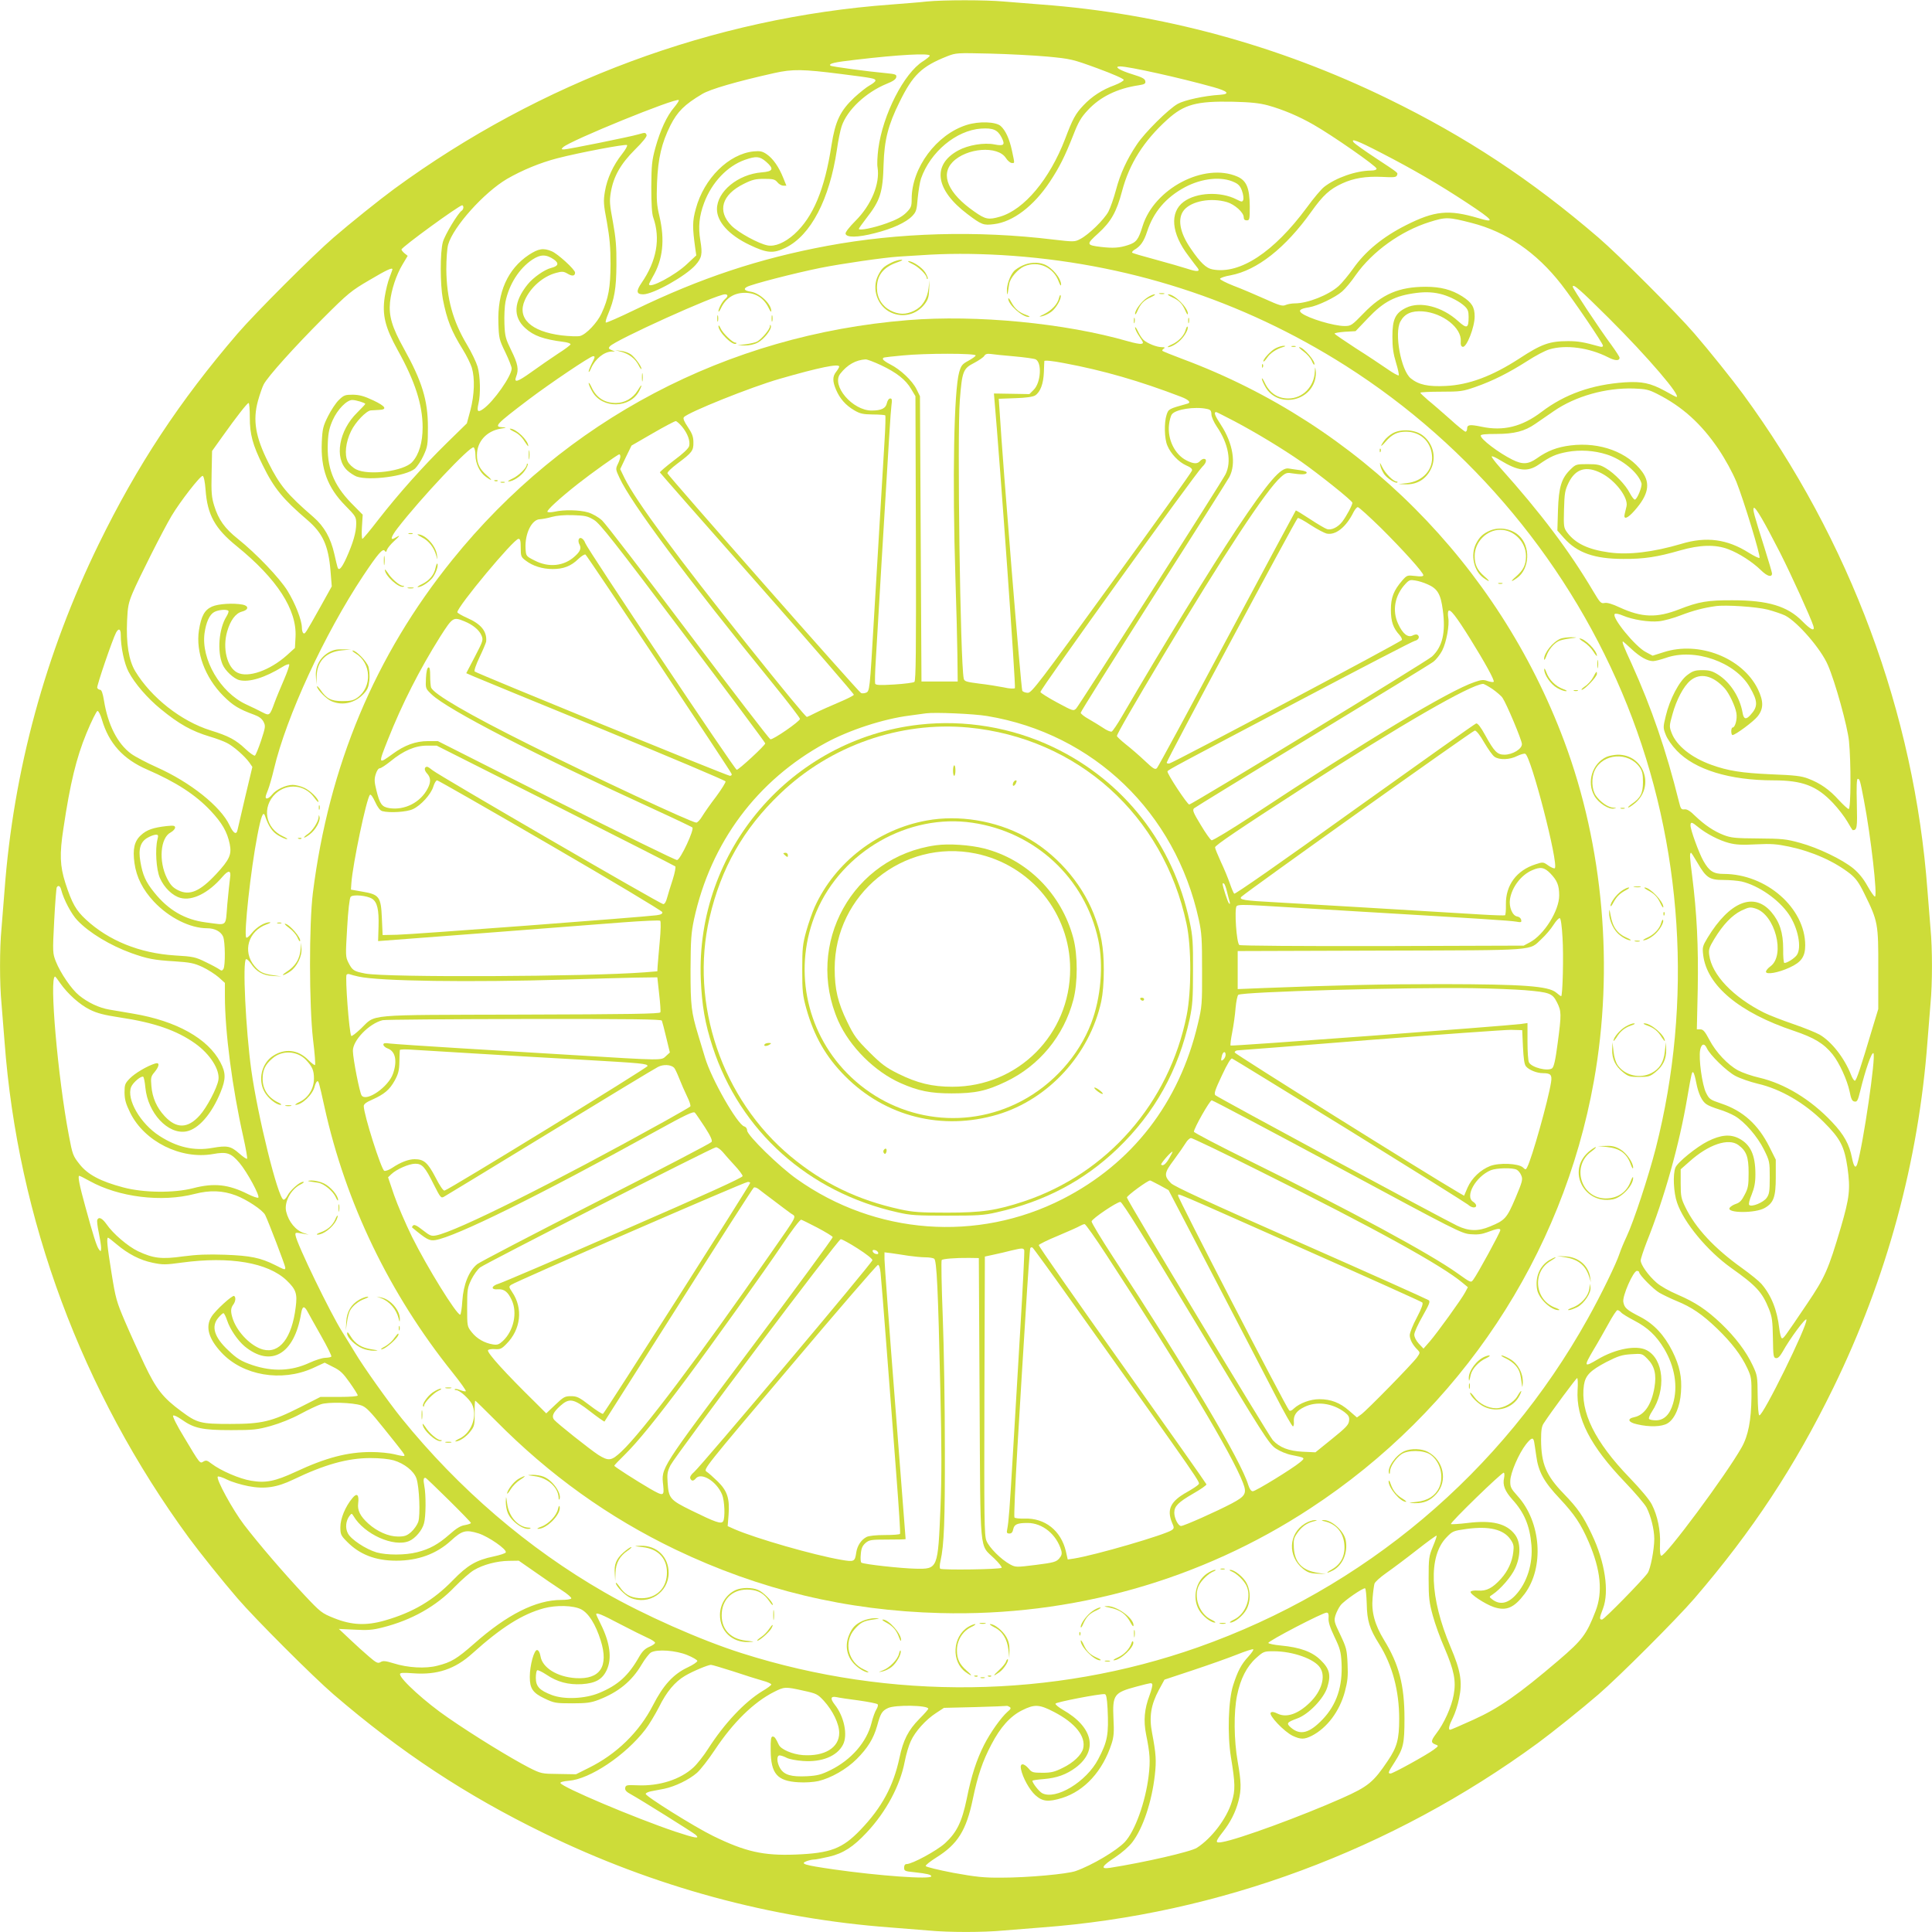 <?xml version="1.0" standalone="no"?>
<!DOCTYPE svg PUBLIC "-//W3C//DTD SVG 20010904//EN"
 "http://www.w3.org/TR/2001/REC-SVG-20010904/DTD/svg10.dtd">
<svg version="1.0" xmlns="http://www.w3.org/2000/svg"
 width="1280pt" height="1280pt" viewBox="0 0 1280 1280"
 preserveAspectRatio="xMidYMid meet">
<g transform="translate(0,1280) scale(0.1,-0.1)"
fill="#cddc39" stroke="none">
<path d="M6140 12790 c-41 -5 -147 -13 -235 -20 -1178 -86 -2324 -512 -3294
-1222 -94 -69 -290 -226 -401 -322 -135 -116 -520 -501 -636 -636 -385 -448
-665 -873 -920 -1395 -354 -725 -565 -1501 -624 -2295 -6 -80 -15 -192 -20
-250 -13 -134 -13 -366 0 -500 5 -58 14 -170 20 -250 87 -1175 513 -2321 1222
-3289 69 -94 226 -290 322 -401 116 -135 501 -520 636 -636 447 -384 876 -667
1395 -920 726 -354 1501 -565 2295 -624 80 -6 192 -15 250 -20 134 -13 366
-13 500 0 58 5 170 14 250 20 1175 87 2321 513 3289 1222 94 69 290 226 401
322 135 116 520 501 636 636 385 448 665 873 920 1395 354 725 565 1501 624
2295 6 80 15 192 20 250 13 134 13 366 0 500 -5 58 -14 170 -20 250 -87 1175
-513 2321 -1222 3289 -69 94 -226 290 -322 401 -116 135 -501 520 -636 636
-447 384 -876 667 -1395 920 -726 354 -1501 565 -2295 624 -80 6 -192 15 -250
20 -120 11 -399 11 -510 0z m801 -365 c155 -15 164 -17 331 -78 101 -37 173
-69 173 -76 0 -7 -28 -23 -62 -36 -80 -29 -150 -74 -206 -134 -52 -55 -70 -88
-121 -223 -102 -265 -270 -466 -429 -513 -78 -23 -98 -19 -173 34 -172 120
-225 242 -143 327 92 95 301 111 354 26 11 -17 28 -31 38 -32 21 0 20 -7 2 80
-17 79 -42 135 -75 165 -32 29 -145 33 -226 7 -200 -63 -364 -284 -364 -490 0
-49 -3 -58 -37 -92 -27 -26 -64 -46 -128 -69 -86 -31 -185 -51 -185 -37 0 3
22 34 49 69 93 119 110 171 115 359 5 160 30 260 106 413 88 179 146 235 315
302 59 23 64 23 283 18 123 -3 295 -12 383 -20z m-781 6 c0 -4 -20 -21 -45
-37 -126 -79 -266 -353 -296 -580 -6 -47 -9 -103 -5 -123 17 -108 -41 -249
-146 -354 -41 -41 -68 -76 -66 -85 5 -27 81 -26 193 3 116 29 208 71 249 114
26 27 30 40 36 118 5 48 14 107 22 130 62 177 233 319 397 331 80 5 110 -7
137 -59 25 -49 15 -58 -47 -46 -69 14 -175 -4 -241 -40 -175 -96 -151 -261 61
-421 95 -72 107 -76 177 -67 125 15 263 120 369 280 65 98 100 169 155 308 34
88 52 119 97 167 81 88 195 144 337 165 39 6 47 11 44 27 -2 16 -21 26 -83 45
-88 27 -129 53 -84 53 57 0 399 -76 617 -137 97 -27 115 -46 46 -51 -104 -6
-236 -35 -281 -60 -61 -34 -218 -189 -271 -269 -66 -98 -110 -194 -138 -300
-14 -53 -37 -119 -51 -146 -30 -54 -130 -152 -187 -181 -36 -19 -41 -19 -179
-3 -503 61 -1024 46 -1497 -42 -451 -84 -839 -213 -1273 -423 -103 -50 -190
-88 -193 -85 -4 4 3 28 14 54 43 102 55 172 56 328 1 119 -4 178 -23 283 -22
117 -24 141 -14 199 18 104 64 186 159 281 54 53 81 88 78 97 -7 18 -9 18 -54
5 -53 -16 -469 -100 -493 -100 -19 0 -19 2 -7 14 45 44 749 330 767 313 3 -4
-11 -25 -31 -49 -48 -56 -91 -149 -124 -267 -23 -85 -26 -114 -27 -261 0 -111
4 -177 13 -201 49 -140 23 -287 -78 -434 -37 -54 -34 -75 11 -75 67 0 282 121
347 194 42 48 47 73 32 162 -15 90 -8 162 25 250 51 136 154 244 270 285 75
26 98 24 140 -12 55 -48 48 -65 -29 -71 -157 -13 -296 -127 -296 -244 0 -83
79 -171 215 -236 117 -56 158 -59 240 -19 167 82 291 320 340 651 8 58 22 126
31 153 36 108 160 225 299 282 41 16 61 30 63 44 3 17 -4 20 -65 26 -131 12
-365 44 -371 50 -14 14 26 23 166 39 287 34 492 45 492 27z m-590 -121 c214
-27 230 -30 230 -44 0 -6 -17 -20 -37 -31 -21 -11 -67 -48 -104 -82 -93 -88
-125 -156 -150 -314 -45 -294 -122 -478 -247 -591 -63 -56 -127 -83 -176 -74
-59 11 -193 84 -240 131 -96 97 -64 205 82 277 56 28 78 33 135 33 59 0 71 -3
87 -22 10 -13 28 -23 39 -23 l21 0 -21 52 c-28 71 -68 128 -109 156 -29 20
-44 23 -87 19 -165 -17 -329 -179 -383 -380 -23 -83 -23 -122 -4 -260 l7 -49
-60 -56 c-78 -75 -253 -168 -253 -135 0 3 11 25 24 48 68 115 82 245 45 402
-18 75 -20 107 -16 223 7 163 30 261 89 380 46 90 92 137 210 207 52 32 228
83 478 139 121 27 188 26 440 -6z m2830 -208 c101 -28 207 -73 304 -129 123
-70 416 -274 416 -290 0 -8 -13 -13 -37 -13 -99 -1 -232 -47 -311 -109 -18
-14 -70 -75 -114 -136 -219 -296 -443 -444 -624 -410 -42 7 -82 45 -145 138
-74 107 -90 201 -44 256 50 59 177 83 284 52 51 -15 111 -69 111 -100 0 -14 6
-21 20 -21 19 0 20 7 20 93 -1 121 -21 170 -82 197 -219 95 -551 -79 -628
-328 -28 -90 -41 -108 -97 -126 -58 -19 -99 -21 -179 -12 -98 12 -99 17 -18
90 85 77 122 143 158 280 48 181 143 332 300 474 112 101 193 123 436 118 118
-3 173 -9 230 -24z m753 -316 c213 -110 378 -206 565 -329 179 -118 193 -137
76 -102 -196 58 -289 49 -479 -47 -153 -77 -270 -173 -351 -289 -30 -42 -73
-94 -95 -114 -67 -60 -205 -115 -291 -115 -20 0 -48 -5 -61 -11 -20 -9 -41 -3
-138 41 -63 28 -156 68 -207 87 -51 20 -91 41 -89 46 2 6 33 17 70 23 175 33
363 180 536 423 77 108 121 148 204 186 76 35 157 48 264 43 76 -4 93 -3 98
10 7 19 18 10 -141 115 -73 48 -137 94 -144 102 -27 33 25 13 183 -69z m-5032
-7 c-58 -73 -99 -162 -113 -246 -11 -65 -10 -85 13 -205 18 -103 24 -166 24
-278 -1 -155 -13 -226 -60 -327 -28 -61 -102 -139 -142 -149 -15 -4 -71 -2
-123 4 -204 26 -296 114 -243 233 38 86 121 158 207 181 40 11 50 10 76 -5 31
-19 50 -16 50 7 0 20 -115 125 -154 141 -56 24 -89 18 -153 -24 -140 -94 -208
-247 -201 -451 3 -100 5 -110 46 -194 23 -48 42 -97 42 -107 0 -49 -119 -219
-188 -268 -37 -26 -44 -18 -32 35 15 61 12 185 -6 245 -9 30 -40 95 -70 145
-94 157 -135 307 -137 499 0 68 5 139 12 164 33 118 237 345 389 435 100 58
221 108 333 137 146 38 454 96 463 88 5 -4 -10 -31 -33 -60z m4058 -187 c27
-12 40 -28 50 -58 8 -22 11 -48 8 -58 -6 -15 -10 -15 -45 3 -106 54 -265 47
-350 -16 -94 -70 -82 -209 31 -357 28 -38 56 -75 62 -82 18 -24 -4 -26 -67 -5
-35 11 -130 39 -212 61 -82 22 -152 42 -155 46 -3 3 3 11 13 18 42 24 64 55
86 122 42 129 124 226 251 294 113 60 244 73 328 32z m-5109 -166 c0 -8 -5
-18 -10 -21 -25 -15 -114 -163 -126 -209 -19 -69 -18 -281 0 -378 27 -138 56
-211 133 -335 25 -40 51 -94 59 -119 21 -71 17 -179 -9 -280 l-24 -89 -133
-130 c-158 -155 -322 -339 -455 -510 -53 -69 -100 -125 -104 -125 -4 0 -6 36
-3 80 l5 80 -76 77 c-119 123 -163 237 -155 403 3 66 11 99 33 148 31 69 92
132 129 132 24 0 86 -19 86 -26 0 -3 -24 -28 -53 -57 -122 -119 -154 -302 -66
-384 16 -15 44 -33 61 -40 85 -30 327 2 387 52 15 14 41 52 57 87 27 59 29 71
29 188 0 179 -39 304 -160 522 -78 140 -100 215 -91 306 9 83 41 180 83 250
l34 57 -20 16 c-12 10 -21 21 -21 26 0 15 382 293 402 293 4 0 8 -6 8 -14z
m6680 -103 c231 -59 430 -196 595 -408 83 -107 275 -390 275 -405 0 -8 -8 -10
-22 -6 -103 29 -142 36 -208 36 -124 0 -177 -19 -325 -116 -179 -116 -333
-174 -486 -181 -117 -6 -180 8 -232 50 -65 52 -111 301 -69 377 28 52 74 72
148 67 132 -10 259 -109 252 -199 -2 -23 2 -33 13 -36 26 -5 79 131 79 201 0
63 -19 93 -83 134 -70 44 -142 63 -241 63 -176 0 -289 -48 -412 -176 -78 -80
-83 -84 -126 -84 -70 0 -238 50 -284 85 -24 18 -10 30 49 39 56 9 175 66 219
105 21 18 62 67 91 110 110 155 297 290 488 350 108 34 124 34 279 -6z m-3113
-213 c821 -49 1588 -295 2278 -733 837 -532 1497 -1327 1866 -2250 369 -922
436 -1965 189 -2934 -49 -190 -146 -485 -193 -585 -19 -40 -40 -91 -47 -113
-22 -67 -123 -275 -211 -432 -568 -1019 -1481 -1788 -2583 -2177 -962 -339
-2034 -353 -3021 -39 -272 86 -655 256 -911 404 -505 290 -965 685 -1343 1152
-88 109 -257 347 -310 437 -25 41 -62 102 -83 135 -78 123 -300 580 -310 640
-3 21 -2 21 57 10 l30 -5 -30 10 c-55 17 -103 75 -119 143 -15 62 31 148 96
180 19 10 26 17 16 17 -23 0 -85 -55 -104 -92 -8 -16 -20 -28 -26 -26 -37 13
-170 551 -213 858 -37 269 -59 720 -35 735 5 3 19 -10 32 -28 35 -54 81 -80
146 -83 l57 -3 -55 8 c-67 9 -90 21 -124 61 -81 97 -41 232 81 276 21 7 30 13
20 14 -34 0 -87 -32 -119 -72 -17 -22 -34 -35 -37 -29 -16 26 30 448 74 675
25 131 39 166 51 130 23 -69 49 -106 88 -129 24 -14 49 -25 57 -25 8 0 -4 9
-26 19 -118 54 -142 196 -49 283 77 71 193 60 255 -25 16 -22 29 -35 29 -29 0
21 -55 75 -95 93 -22 10 -56 19 -75 19 -46 0 -111 -31 -137 -64 -21 -26 -43
-35 -43 -16 0 6 7 27 16 48 8 20 26 82 39 137 82 347 334 893 591 1280 96 144
130 184 143 166 7 -11 10 -9 15 7 4 11 25 37 46 56 41 37 45 45 10 24 -38 -24
-32 3 15 64 152 197 482 547 503 534 7 -4 12 -27 12 -52 0 -54 29 -115 69
-143 43 -31 47 -25 6 10 -48 42 -65 78 -65 135 0 88 63 158 157 174 39 6 42 8
16 9 -65 2 -51 17 172 186 139 105 406 285 424 285 15 0 14 -5 -9 -50 -11 -22
-20 -45 -20 -52 1 -7 8 3 16 22 27 62 85 109 136 111 l23 0 -24 10 c-19 8 -21
12 -11 24 34 41 706 345 763 345 21 0 22 -14 1 -31 -18 -15 -44 -63 -44 -81 1
-7 7 1 15 17 32 69 87 105 160 105 73 0 128 -36 160 -105 8 -16 14 -24 15 -17
1 47 -74 119 -134 129 -43 7 -53 18 -28 32 35 19 319 92 487 126 146 29 423
69 520 75 17 1 82 5 145 9 174 12 340 12 537 1z m-2966 -30 c34 -25 28 -43
-19 -55 -43 -10 -120 -64 -156 -109 -93 -115 -99 -215 -16 -290 56 -51 121
-74 253 -91 26 -3 47 -10 47 -16 0 -5 -37 -33 -83 -62 -45 -30 -124 -84 -175
-121 -95 -68 -119 -75 -102 -30 18 46 11 84 -32 171 -38 78 -43 94 -46 177 -2
51 1 117 7 147 24 116 91 221 178 279 55 36 92 36 144 0z m-1071 -65 c0 -2 -9
-26 -19 -53 -11 -27 -25 -85 -32 -128 -18 -121 2 -202 86 -354 114 -204 165
-362 165 -511 0 -100 -24 -181 -69 -230 -55 -61 -288 -91 -371 -49 -22 11 -47
34 -56 52 -23 44 -14 129 22 202 29 60 101 135 131 137 10 1 33 2 52 3 60 2
47 24 -35 63 -62 29 -91 37 -136 38 -52 0 -60 -3 -93 -35 -20 -19 -52 -68 -72
-108 -32 -64 -37 -83 -41 -170 -8 -178 38 -302 155 -421 70 -71 73 -76 73
-121 0 -57 -21 -128 -65 -226 -32 -70 -51 -90 -59 -61 -2 6 -12 46 -21 87 -24
106 -67 182 -138 244 -174 150 -225 212 -299 361 -86 171 -104 281 -69 409 12
43 29 92 38 109 26 51 203 248 394 439 165 165 186 182 306 252 115 68 153 86
153 71z m8059 -323 c258 -257 485 -522 447 -522 -2 0 -36 18 -77 41 -94 51
-151 63 -264 56 -217 -15 -397 -78 -552 -196 -129 -98 -253 -129 -398 -98 -78
16 -95 14 -95 -14 0 -10 -5 -19 -11 -19 -5 0 -52 37 -102 83 -51 45 -116 102
-145 125 -28 24 -52 47 -52 50 0 4 62 7 138 7 128 0 143 2 229 32 114 40 219
93 343 172 52 34 117 68 144 76 109 33 264 12 390 -52 46 -24 76 -25 76 -3 0
6 -24 43 -53 83 -80 108 -257 375 -257 387 0 24 49 -19 239 -208z m-1099 156
c53 -16 112 -47 143 -76 22 -21 27 -34 27 -71 0 -77 -11 -81 -70 -28 -106 96
-251 133 -344 88 -72 -35 -91 -76 -91 -191 0 -72 6 -114 24 -173 13 -42 21
-80 18 -84 -4 -3 -39 16 -77 43 -39 27 -132 89 -208 137 -75 49 -138 92 -140
96 -2 5 29 10 68 13 l71 4 82 86 c104 110 180 149 319 167 68 9 123 5 178 -11z
m1420 -658 c166 -84 291 -197 405 -365 47 -70 92 -153 119 -217 48 -120 163
-495 153 -504 -3 -4 -35 12 -71 34 -142 90 -281 109 -446 59 -186 -55 -350
-75 -479 -57 -138 19 -223 59 -278 132 -23 32 -24 38 -21 153 3 108 6 126 31
178 46 92 117 113 216 62 93 -47 181 -163 167 -220 -3 -14 -9 -36 -12 -50 -10
-41 19 -31 66 23 91 103 106 178 51 255 -95 131 -281 200 -475 176 -90 -11
-154 -36 -223 -85 -58 -41 -96 -43 -164 -9 -90 45 -209 135 -209 159 0 8 32
11 103 11 119 0 189 18 259 67 26 18 81 56 122 84 143 99 345 156 531 150 79
-3 98 -7 155 -36z m-9325 -157 c0 -110 19 -181 86 -316 75 -153 134 -224 294
-361 104 -89 141 -170 155 -341 l8 -100 -75 -135 c-101 -180 -102 -182 -113
-175 -6 4 -10 21 -10 38 -1 50 -44 160 -96 244 -53 85 -207 246 -327 342 -88
70 -129 127 -158 221 -17 55 -20 87 -17 214 l3 148 70 98 c94 132 163 220 172
220 5 0 8 -44 8 -97z m8990 -244 c102 -32 208 -119 230 -190 7 -21 -29 -109
-44 -109 -6 0 -20 19 -32 41 -28 56 -101 132 -158 166 -39 24 -57 28 -123 28
-74 0 -78 -1 -112 -34 -61 -59 -79 -117 -84 -271 l-4 -135 45 -51 c87 -97 202
-137 392 -137 137 -1 226 13 375 56 132 38 236 41 321 8 72 -27 161 -85 217
-140 41 -40 72 -48 72 -20 0 6 -22 81 -49 167 -71 224 -81 261 -71 267 11 7
67 -89 173 -296 76 -150 204 -432 221 -486 12 -39 -16 -27 -73 31 -98 100
-228 139 -461 139 -164 1 -225 -9 -355 -60 -149 -58 -247 -55 -395 13 -49 23
-83 33 -100 29 -23 -5 -30 3 -74 77 -160 270 -346 517 -620 823 -32 36 -56 68
-53 71 3 4 29 -8 56 -25 120 -73 182 -80 257 -28 76 53 113 69 188 83 84 15
176 10 261 -17z m-9283 -235 c12 -165 62 -256 207 -373 267 -217 398 -420 389
-600 l-4 -74 -53 -48 c-113 -101 -258 -152 -329 -115 -68 35 -99 162 -67 272
21 74 56 121 98 132 44 11 47 37 6 46 -63 12 -163 6 -205 -13 -49 -22 -71 -63
-86 -157 -22 -144 40 -312 161 -434 64 -64 103 -88 204 -125 33 -12 52 -26 63
-47 14 -28 13 -35 -16 -124 -17 -51 -36 -97 -41 -100 -6 -3 -34 17 -63 44 -63
60 -111 86 -231 123 -195 61 -393 217 -499 392 -43 72 -61 183 -54 336 4 92 9
117 38 186 39 92 198 408 256 506 55 93 193 271 207 266 7 -2 15 -38 19 -93z
m10350 -793 c42 -11 94 -29 115 -39 83 -43 238 -222 283 -328 48 -109 131
-409 140 -504 14 -140 13 -450 -2 -450 -6 0 -35 27 -65 59 -62 69 -123 112
-202 142 -46 18 -89 23 -246 29 -198 9 -286 23 -397 63 -133 48 -231 127 -263
211 -16 42 -16 47 5 122 27 99 74 187 119 225 65 54 149 35 228 -52 29 -33 69
-116 77 -163 7 -39 -8 -96 -25 -96 -5 0 -9 -11 -9 -25 0 -14 4 -25 8 -25 19 0
139 89 166 123 41 51 41 101 2 182 -102 207 -390 320 -624 244 l-73 -23 -45
24 c-70 36 -228 230 -206 252 5 5 28 1 53 -10 66 -28 173 -45 240 -38 32 3 98
21 146 40 81 31 150 49 228 60 68 10 273 -4 347 -23z m-10199 -8 c4 -3 -2 -20
-13 -38 -50 -81 -62 -230 -26 -316 17 -42 75 -96 112 -105 65 -16 169 16 286
88 20 13 40 20 44 16 3 -4 -12 -49 -34 -100 -22 -51 -51 -120 -63 -153 -31
-86 -34 -88 -77 -66 -21 11 -71 36 -113 55 -169 79 -297 298 -274 470 10 73
33 124 64 141 27 15 83 20 94 8z m-713 -158 c0 -81 23 -192 52 -246 40 -77
126 -176 212 -246 123 -101 206 -147 326 -183 41 -12 92 -31 113 -42 44 -22
118 -87 149 -130 l20 -29 -47 -197 c-25 -108 -48 -207 -51 -219 -7 -37 -27
-26 -53 29 -59 125 -259 285 -483 385 -67 30 -143 70 -169 89 -90 66 -154 191
-180 352 -8 49 -16 72 -26 72 -7 0 -16 6 -19 13 -4 13 101 320 125 366 17 31
31 25 31 -14z m10008 -94 c58 -54 107 -81 144 -81 14 0 51 10 84 21 189 68
460 -26 557 -194 54 -93 55 -129 4 -184 -29 -33 -45 -28 -52 15 -18 103 -81
201 -163 253 -37 23 -57 29 -103 29 -49 0 -64 -5 -101 -33 -53 -40 -116 -160
-142 -271 -18 -74 -18 -78 0 -124 10 -27 41 -72 73 -105 120 -126 350 -197
640 -197 193 0 287 -36 395 -150 35 -37 77 -92 95 -123 18 -32 34 -57 36 -57
28 0 31 14 27 175 -3 111 -1 165 6 165 13 0 16 -11 41 -142 46 -239 91 -638
73 -638 -6 0 -28 32 -50 71 -26 47 -57 85 -93 115 -73 60 -233 137 -354 170
-90 25 -118 28 -275 29 -155 1 -181 4 -231 23 -66 26 -125 66 -190 128 -31 31
-52 44 -69 42 -21 -3 -25 3 -37 52 -84 339 -182 622 -312 910 -55 119 -67 150
-58 150 1 0 26 -22 55 -49z m-10133 -468 c46 -158 141 -263 301 -332 191 -83
319 -166 419 -272 76 -81 110 -139 127 -221 14 -69 -1 -103 -89 -198 -108
-116 -177 -146 -253 -108 -36 18 -51 35 -74 80 -56 112 -44 268 25 303 16 9
29 23 29 32 0 13 -9 15 -57 10 -88 -10 -132 -25 -170 -61 -43 -39 -55 -92 -42
-185 13 -93 55 -176 129 -255 100 -106 239 -176 353 -176 49 0 90 -21 105 -55
14 -31 16 -194 2 -215 -8 -12 -13 -13 -27 -2 -10 7 -50 29 -90 48 -67 33 -82
37 -205 44 -233 15 -438 98 -589 238 -66 61 -92 107 -136 242 -36 113 -39 192
-13 360 45 303 86 469 152 630 34 83 68 150 74 150 7 0 20 -26 29 -57z m10575
-712 c55 -45 140 -89 205 -106 47 -12 86 -14 180 -9 100 5 136 2 218 -15 155
-33 299 -97 405 -180 37 -30 58 -58 94 -132 90 -183 93 -197 92 -499 l0 -265
-38 -125 c-77 -259 -107 -350 -117 -350 -6 0 -17 17 -25 38 -44 112 -128 220
-208 267 -23 13 -101 45 -174 70 -73 25 -161 59 -195 76 -205 103 -346 251
-363 382 -5 36 0 50 33 105 59 97 117 157 178 188 51 24 60 26 95 15 130 -39
200 -309 100 -383 -17 -12 -30 -28 -30 -36 0 -21 82 -7 157 28 77 35 103 72
103 147 0 247 -258 473 -540 473 -68 0 -96 18 -135 87 -30 54 -85 205 -85 234
0 26 9 24 50 -10z m-10207 -83 c-16 -66 -8 -199 16 -254 28 -65 84 -119 137
-133 79 -21 186 33 277 139 41 48 60 46 51 -8 -3 -20 -11 -98 -18 -172 -13
-155 5 -140 -143 -121 -139 18 -248 82 -341 198 -56 69 -77 115 -92 205 -15
84 1 133 50 159 19 11 43 19 53 19 16 0 17 -5 10 -32z m10203 -154 c58 -100
80 -114 172 -114 42 0 96 -5 120 -10 112 -26 246 -119 313 -217 61 -89 88
-222 53 -271 -15 -21 -63 -52 -82 -52 -5 0 -9 42 -8 93 0 108 -23 179 -79 245
-115 134 -276 69 -422 -171 -33 -55 -35 -63 -29 -114 24 -202 239 -382 602
-503 133 -45 197 -83 255 -155 45 -56 97 -170 113 -246 10 -51 17 -65 33 -67
17 -3 22 7 37 68 35 144 77 263 88 252 18 -18 -69 -611 -107 -733 -11 -34 -23
-20 -35 39 -17 89 -53 155 -132 238 -141 150 -315 255 -482 294 -49 11 -112
33 -140 48 -69 37 -148 121 -191 203 -29 55 -41 69 -59 69 l-24 0 6 269 c5
284 -6 502 -37 748 -16 123 -18 153 -7 153 2 0 21 -30 42 -66z m-10840 -181
c16 -63 68 -161 107 -201 79 -83 218 -166 356 -216 106 -38 151 -47 287 -55
105 -7 130 -12 186 -38 36 -17 84 -48 107 -68 l41 -37 0 -87 c0 -236 49 -610
122 -934 17 -76 28 -140 25 -144 -4 -3 -27 13 -52 35 -56 49 -79 54 -177 37
-121 -22 -235 4 -351 79 -127 81 -221 244 -188 325 13 30 66 75 80 67 4 -3 11
-35 14 -71 16 -169 150 -313 271 -291 81 15 168 115 227 259 36 88 36 129 -1
199 -82 157 -291 274 -576 322 -54 9 -126 22 -159 27 -70 12 -143 47 -202 95
-50 41 -123 148 -153 224 -21 54 -22 60 -11 269 6 117 14 217 17 222 10 17 24
9 30 -18z m-7 -617 c49 -70 129 -142 196 -175 48 -24 95 -36 200 -52 228 -34
377 -86 499 -173 98 -70 164 -174 153 -241 -9 -54 -77 -183 -124 -235 -79 -88
-154 -89 -232 -5 -53 57 -82 123 -88 200 -5 55 -3 64 21 92 33 40 35 67 4 57
-53 -16 -135 -65 -168 -99 -32 -33 -35 -41 -35 -94 1 -47 8 -73 38 -134 94
-190 335 -310 547 -273 93 17 120 8 177 -59 50 -59 138 -221 124 -230 -6 -3
-37 8 -71 25 -126 63 -222 74 -360 38 -127 -33 -328 -31 -463 5 -151 40 -236
85 -290 154 -43 54 -47 63 -71 192 -73 383 -131 1051 -91 1051 2 0 18 -20 34
-44z m10909 -430 c20 -45 131 -153 189 -184 32 -17 99 -40 149 -52 152 -35
311 -128 437 -254 110 -110 136 -160 157 -301 20 -144 14 -198 -44 -397 -83
-281 -105 -330 -223 -505 -154 -228 -157 -232 -168 -229 -5 1 -13 31 -17 65
-14 123 -53 220 -119 296 -17 19 -75 66 -131 106 -180 129 -304 262 -371 399
-29 59 -32 74 -32 159 l0 94 60 53 c125 112 257 156 322 108 54 -40 68 -79 68
-184 0 -83 -3 -102 -26 -145 -19 -38 -33 -53 -58 -61 -18 -6 -37 -18 -42 -27
-20 -35 172 -36 233 0 59 34 73 73 73 204 l0 116 -42 84 c-74 148 -175 240
-320 288 -74 25 -79 29 -100 71 -26 52 -50 227 -39 284 8 41 28 47 44 12z
m-70 -229 c14 -73 38 -124 68 -143 12 -9 50 -24 83 -34 34 -10 81 -30 105 -44
65 -38 150 -136 193 -223 37 -75 38 -80 38 -184 0 -93 -3 -111 -21 -136 -22
-30 -99 -62 -115 -46 -5 5 1 33 16 68 18 45 25 79 25 135 0 128 -32 198 -110
238 -57 29 -119 24 -205 -19 -73 -36 -203 -141 -215 -175 -18 -45 -12 -166 11
-232 45 -132 200 -319 358 -432 168 -119 206 -161 251 -273 21 -53 24 -80 26
-192 2 -118 3 -130 20 -133 13 -2 26 11 43 40 51 92 156 233 159 215 8 -38
-289 -642 -312 -634 -6 2 -10 55 -11 133 -1 124 -2 132 -33 198 -43 92 -115
187 -209 277 -98 93 -171 141 -289 192 -54 23 -113 56 -139 79 -55 48 -105
119 -105 147 0 11 18 65 39 120 119 297 217 648 270 961 28 163 31 175 40 164
5 -5 13 -35 19 -67z m-10645 -651 c194 -108 478 -143 697 -86 101 26 184 23
273 -10 73 -28 178 -97 194 -130 21 -42 133 -335 133 -348 0 -17 -3 -16 -68
17 -96 48 -163 62 -332 68 -115 4 -186 1 -278 -11 -142 -20 -196 -13 -297 34
-67 32 -166 116 -209 179 -29 41 -52 52 -62 28 -2 -7 2 -46 11 -86 8 -40 15
-84 15 -99 -1 -25 -2 -26 -15 -9 -15 21 -37 90 -90 284 -39 141 -51 203 -40
203 4 0 34 -15 68 -34z m180 -420 c76 -64 155 -105 238 -122 67 -14 85 -14
194 1 318 43 570 0 694 -118 62 -60 72 -87 60 -178 -25 -204 -107 -309 -217
-280 -77 21 -166 110 -198 198 -17 50 -17 75 1 99 16 21 19 50 6 58 -11 7
-125 -96 -150 -138 -42 -67 -19 -146 67 -238 142 -152 397 -195 603 -103 l80
37 57 -29 c47 -23 66 -42 109 -103 29 -41 53 -79 53 -85 0 -6 -47 -10 -124
-10 l-123 0 -134 -68 c-190 -96 -253 -111 -464 -111 -197 0 -219 6 -324 84
-121 89 -165 145 -243 308 -38 80 -97 210 -130 287 -56 131 -62 152 -89 320
-29 180 -34 235 -23 235 3 0 29 -20 57 -44z m10087 -185 c0 -17 93 -112 134
-136 23 -13 74 -38 113 -54 101 -41 171 -89 270 -184 95 -92 159 -175 200
-263 26 -56 28 -67 27 -189 -2 -155 -21 -256 -65 -334 -103 -183 -507 -727
-533 -718 -7 2 -10 31 -8 78 4 87 -16 187 -54 261 -16 32 -74 101 -148 178
-230 238 -328 437 -302 614 10 64 42 96 148 152 79 40 103 48 165 52 72 5 73
4 107 -30 48 -48 62 -104 47 -191 -19 -112 -66 -182 -133 -196 -50 -10 -42
-34 17 -47 83 -20 165 -17 203 6 48 29 83 111 89 208 7 99 -9 173 -57 270 -54
107 -122 180 -212 227 -92 47 -106 60 -113 99 -8 38 66 206 90 206 8 0 15 -4
15 -9z m-8824 -258 c8 -16 49 -88 90 -161 42 -74 73 -136 69 -140 -3 -4 -21
-7 -40 -8 -19 0 -66 -15 -105 -33 -119 -55 -243 -60 -378 -15 -73 25 -102 42
-160 98 -93 87 -114 158 -66 215 14 17 30 31 34 31 5 0 16 -22 25 -49 19 -58
70 -132 116 -171 174 -142 329 -53 374 218 8 49 20 53 41 15z m8704 -8 c7 -9
47 -33 89 -55 88 -46 144 -99 196 -185 71 -119 93 -252 59 -365 -21 -72 -60
-110 -113 -110 -22 0 -43 4 -46 10 -3 5 5 26 19 47 97 146 79 349 -35 408 -67
35 -205 9 -322 -60 -94 -56 -96 -51 -29 63 27 44 70 121 98 171 27 50 54 91
60 91 6 0 17 -7 24 -15z m-288 -513 c-11 -188 84 -372 314 -612 67 -70 131
-145 143 -168 29 -57 51 -146 51 -208 0 -69 -25 -199 -44 -226 -33 -47 -289
-308 -302 -308 -19 0 -18 10 6 72 43 113 14 309 -74 493 -57 121 -93 173 -187
270 -116 120 -148 197 -149 355 0 64 4 91 18 111 50 77 215 299 221 299 4 0 6
-35 3 -78z m-8059 -103 c31 -10 59 -38 150 -152 139 -173 141 -176 135 -183
-3 -2 -31 2 -64 11 -33 8 -101 15 -155 15 -156 0 -299 -37 -500 -131 -136 -63
-199 -76 -296 -59 -75 12 -200 66 -262 113 -28 22 -36 24 -53 14 -24 -15 -22
-17 -129 162 -46 75 -77 137 -72 142 5 5 30 -7 58 -27 81 -57 136 -69 325 -69
149 0 175 3 265 28 60 17 138 48 195 79 52 28 113 57 135 64 48 17 211 12 268
-7z m7771 -241 c2 -13 9 -55 14 -93 14 -106 51 -173 156 -284 98 -105 139
-166 192 -288 79 -184 94 -331 45 -457 -60 -155 -87 -191 -246 -327 -265 -226
-394 -316 -562 -392 -81 -37 -151 -67 -155 -67 -15 0 -8 28 18 80 14 28 33 85
41 128 23 109 10 184 -57 341 -138 326 -148 600 -27 725 40 42 46 44 131 56
151 21 248 -2 294 -70 20 -29 23 -43 18 -82 -7 -64 -36 -127 -81 -177 -56 -62
-96 -83 -151 -79 -28 2 -48 -1 -51 -8 -5 -15 95 -81 153 -101 83 -28 135 -6
205 87 131 175 110 476 -47 649 -44 49 -49 59 -48 100 1 53 56 180 104 242 36
45 48 48 54 17z m-7556 -123 c71 -21 134 -71 151 -120 19 -55 27 -243 12 -288
-7 -20 -28 -50 -47 -67 -29 -25 -43 -30 -87 -30 -63 0 -138 33 -197 86 -54 49
-73 88 -67 134 7 57 -8 72 -38 35 -47 -56 -80 -136 -80 -192 0 -48 3 -56 44
-97 83 -85 189 -126 326 -126 145 0 267 45 363 133 73 67 98 74 182 48 66 -21
189 -106 181 -126 -2 -6 -38 -18 -81 -27 -115 -24 -173 -58 -270 -158 -129
-133 -265 -213 -450 -266 -125 -36 -222 -31 -338 16 -80 32 -88 38 -197 154
-140 150 -299 335 -398 464 -75 98 -188 305 -174 319 4 4 32 -5 62 -20 30 -15
93 -34 140 -43 107 -21 189 -9 297 43 208 100 358 142 509 143 67 0 124 -6
157 -15z m7357 -116 c-11 -48 5 -88 56 -145 78 -86 114 -172 125 -299 11 -124
-29 -251 -104 -332 -53 -58 -107 -68 -157 -28 -20 15 -20 16 5 32 52 35 123
117 148 172 38 82 38 173 -1 224 -55 73 -151 97 -313 77 -58 -7 -108 -10 -111
-7 -8 8 340 346 350 340 5 -3 5 -18 2 -34z m-6991 -148 c80 -79 146 -147 146
-151 0 -4 -18 -10 -39 -14 -29 -4 -57 -21 -103 -62 -74 -65 -131 -97 -215
-118 -78 -20 -200 -20 -268 -1 -71 21 -170 86 -190 126 -19 35 -14 83 10 115
15 19 15 19 27 0 71 -121 266 -208 368 -166 41 17 87 71 99 117 13 45 14 190
2 250 -8 41 -5 56 10 51 4 -2 73 -68 153 -147z m6519 -308 c-26 -64 -28 -76
-28 -213 0 -128 4 -157 28 -245 15 -55 50 -152 78 -215 63 -148 77 -216 60
-309 -14 -79 -64 -190 -116 -257 -36 -48 -37 -60 -2 -73 19 -7 18 -9 -14 -33
-45 -34 -270 -158 -286 -158 -19 0 -17 8 26 74 59 93 66 122 66 291 0 219 -36
358 -135 519 -62 102 -85 185 -76 281 3 39 9 80 12 92 3 12 39 44 79 72 40 28
131 96 201 151 70 55 129 98 132 96 2 -3 -9 -35 -25 -73z m-5951 -166 c58 -41
137 -95 177 -121 40 -25 69 -51 66 -56 -3 -6 -33 -10 -67 -10 -166 0 -358 -96
-577 -290 -114 -100 -151 -123 -244 -146 -77 -20 -194 -14 -289 16 -55 17 -71
18 -87 8 -17 -10 -27 -6 -78 38 -32 27 -89 79 -128 116 l-70 66 105 -5 c86 -5
120 -2 186 15 190 48 353 139 477 269 45 46 102 96 126 110 61 37 154 61 232
62 l66 1 105 -73z m5513 -212 c2 -113 18 -165 82 -267 88 -140 133 -310 133
-496 0 -134 -14 -187 -75 -277 -96 -143 -130 -171 -305 -249 -266 -118 -682
-271 -792 -290 -49 -9 -48 1 3 66 51 65 85 132 104 205 20 76 19 125 -5 262
-25 141 -27 330 -4 439 22 109 64 191 125 246 50 45 53 46 118 46 126 0 270
-51 307 -109 39 -58 10 -156 -69 -232 -76 -74 -152 -101 -211 -73 -27 13 -39
15 -47 7 -16 -16 89 -126 145 -153 53 -25 77 -25 127 0 101 52 184 162 219
292 18 68 22 101 18 184 -4 95 -8 108 -48 193 -41 85 -43 93 -32 130 7 21 22
51 34 66 23 30 148 116 162 112 5 -2 9 -48 11 -102z m-5205 -37 c50 -26 96
-99 130 -207 54 -172 -4 -259 -166 -249 -123 8 -221 69 -233 145 -4 23 -12 39
-22 41 -20 4 -49 -101 -49 -178 0 -77 20 -106 98 -143 63 -30 74 -32 182 -32
96 0 125 4 175 23 133 51 222 125 286 234 22 37 50 73 62 80 41 23 164 14 240
-17 37 -15 67 -33 67 -39 0 -7 -28 -26 -62 -42 -97 -45 -164 -119 -232 -252
-91 -177 -241 -324 -426 -415 l-84 -42 -115 2 c-113 1 -116 2 -196 42 -118 61
-364 211 -537 331 -148 101 -317 255 -318 288 0 10 19 11 88 6 159 -12 277 28
392 132 191 172 330 260 474 299 83 22 194 19 246 -7z m4952 -58 c-2 -26 9
-61 39 -124 37 -77 43 -99 47 -172 8 -157 -32 -277 -125 -375 -88 -92 -148
-108 -210 -55 -33 29 -28 35 42 61 75 27 176 132 199 207 25 81 15 122 -45
180 -56 55 -136 84 -263 96 -44 4 -81 12 -83 17 -3 12 365 204 387 201 11 -1
14 -11 12 -36z m-4694 -40 c73 -38 155 -79 182 -91 28 -12 50 -27 50 -33 0 -6
-18 -18 -39 -27 -28 -12 -46 -30 -66 -65 -72 -127 -141 -189 -267 -241 -93
-38 -230 -44 -312 -13 -82 31 -106 57 -106 114 0 25 4 47 9 50 5 3 32 -10 61
-29 72 -49 146 -68 235 -63 90 6 135 31 164 92 37 76 23 183 -40 308 -16 32
-29 60 -29 63 0 14 37 -1 158 -65z m4163 -215 c-47 -51 -71 -96 -101 -190 -32
-98 -39 -327 -15 -475 29 -176 30 -221 6 -297 -33 -110 -133 -242 -231 -305
-39 -26 -348 -97 -577 -133 -65 -10 -54 12 35 70 45 30 92 71 114 100 71 93
129 268 149 444 11 98 8 141 -18 279 -21 107 -8 187 45 286 l37 68 190 63
c105 35 235 81 290 103 55 22 104 38 108 35 4 -3 -10 -24 -32 -48z m-3411 -99
c74 -25 161 -52 193 -61 31 -8 57 -20 57 -25 0 -5 -26 -25 -59 -44 -118 -72
-252 -214 -360 -383 -28 -44 -72 -100 -97 -123 -87 -80 -227 -125 -373 -118
-70 3 -76 1 -79 -18 -2 -15 8 -26 40 -43 62 -34 410 -252 427 -267 31 -29 -2
-23 -135 21 -267 90 -752 295 -761 322 -2 6 19 12 55 15 139 10 376 168 508
340 24 31 64 98 90 148 50 102 106 168 172 207 52 31 151 72 172 73 8 0 75
-20 150 -44z m2774 -85 c3 -5 -5 -38 -18 -73 -34 -90 -41 -167 -23 -258 26
-128 29 -175 17 -276 -21 -173 -90 -365 -158 -438 -54 -57 -217 -154 -325
-192 -56 -20 -319 -44 -492 -44 -117 -1 -170 5 -319 32 -99 19 -181 39 -183
45 -2 6 30 31 71 57 141 88 198 179 241 386 33 158 65 252 123 362 60 115 125
188 204 227 82 41 113 40 211 -11 141 -73 213 -163 193 -243 -11 -42 -64 -93
-134 -127 -56 -28 -78 -33 -135 -33 -63 0 -71 2 -92 28 -33 38 -59 37 -51 -3
11 -56 56 -138 96 -174 47 -42 85 -46 177 -18 149 47 269 178 328 361 14 44
17 76 12 165 -7 158 3 172 153 212 103 27 98 26 104 15z m-2312 -42 c88 -19
95 -23 136 -67 60 -66 102 -153 102 -213 0 -98 -97 -157 -241 -147 -69 5 -145
38 -159 68 -20 43 -28 55 -41 55 -11 0 -14 -20 -13 -90 1 -157 43 -205 184
-213 44 -3 101 1 132 8 84 20 186 78 254 146 73 73 111 135 135 219 23 84 32
100 73 119 47 22 266 19 266 -5 0 -4 -26 -34 -58 -66 -75 -76 -108 -141 -133
-260 -40 -186 -116 -328 -258 -476 -120 -125 -198 -155 -432 -164 -212 -8
-331 19 -544 123 -123 60 -449 264 -447 279 0 6 16 13 34 17 18 3 58 11 89 17
71 15 163 59 216 105 23 20 76 88 118 151 122 184 258 317 392 385 69 35 75
36 195 9z m2016 -119 c8 -172 0 -217 -62 -335 -78 -150 -282 -273 -372 -225
-21 12 -64 67 -64 82 0 3 33 8 73 11 88 7 152 30 215 77 149 113 114 268 -86
382 -29 17 -51 35 -49 41 3 10 292 66 326 63 10 -1 15 -24 19 -96z m-1648 54
c63 -9 119 -20 124 -25 5 -4 2 -18 -7 -33 -9 -13 -24 -54 -33 -91 -32 -127
-134 -244 -271 -312 -63 -31 -87 -37 -157 -41 -103 -5 -150 8 -177 52 -23 38
-25 86 -4 86 9 0 30 -7 47 -16 17 -9 65 -18 108 -21 125 -9 226 32 265 108 33
63 8 187 -55 266 -31 40 -27 57 13 49 17 -4 84 -14 147 -22z m999 -43 c11 -7
8 -14 -14 -32 -43 -38 -114 -138 -155 -219 -51 -101 -84 -203 -115 -357 -32
-154 -66 -223 -144 -295 -54 -49 -217 -138 -255 -138 -10 0 -16 -8 -16 -24 0
-21 5 -24 68 -30 83 -9 112 -16 112 -27 0 -22 -348 3 -648 46 -194 28 -223 37
-179 54 16 6 38 11 50 11 12 0 57 9 100 19 94 22 160 65 248 159 130 138 223
313 253 471 9 47 27 108 40 135 29 65 101 144 168 187 l52 34 206 5 c113 3
207 7 210 8 3 1 11 -2 19 -7z"/>
<path d="M5906 11060 c-53 -27 -64 -38 -88 -84 -45 -89 -5 -206 86 -247 79
-36 169 -13 222 56 23 30 28 48 30 98 l2 62 -6 -55 c-9 -72 -42 -123 -96 -149
-55 -27 -102 -26 -157 2 -56 30 -89 84 -89 150 0 83 43 137 132 168 35 12 44
18 28 18 -14 0 -42 -8 -64 -19z"/>
<path d="M6045 11051 c40 -18 95 -72 95 -93 0 -6 3 -9 6 -5 4 3 -4 22 -16 42
-21 33 -83 75 -112 75 -7 0 5 -9 27 -19z"/>
<path d="M6775 11041 c-22 -10 -48 -27 -57 -37 -27 -31 -48 -90 -47 -131 1
-25 3 -30 6 -13 2 14 6 40 9 58 6 40 58 100 101 118 92 39 194 -7 228 -103 8
-21 14 -30 15 -20 1 43 -60 116 -113 136 -42 16 -97 13 -142 -8z"/>
<path d="M7683 10853 c9 -2 23 -2 30 0 6 3 -1 5 -18 5 -16 0 -22 -2 -12 -5z"/>
<path d="M7016 10825 c-9 -40 -49 -82 -100 -107 -34 -16 -36 -18 -11 -13 17 4
44 17 61 30 33 25 68 88 61 108 -2 7 -7 -2 -11 -18z"/>
<path d="M7599 10827 c-37 -25 -79 -81 -79 -106 1 -9 8 0 16 19 21 48 42 70
89 91 22 10 33 19 24 19 -9 0 -31 -10 -50 -23z"/>
<path d="M7765 10831 c47 -21 68 -43 89 -91 8 -19 15 -28 16 -19 1 40 -89 129
-129 129 -9 0 2 -9 24 -19z"/>
<path d="M6680 10821 c-1 -38 92 -121 135 -121 12 1 4 6 -18 14 -47 17 -73 40
-98 86 -10 19 -18 29 -19 21z"/>
<path d="M4752 10690 c0 -19 2 -27 5 -17 2 9 2 25 0 35 -3 9 -5 1 -5 -18z"/>
<path d="M5112 10690 c0 -19 2 -27 5 -17 2 9 2 25 0 35 -3 9 -5 1 -5 -18z"/>
<path d="M7512 10675 c0 -16 2 -22 5 -12 2 9 2 23 0 30 -3 6 -5 -1 -5 -18z"/>
<path d="M7872 10675 c0 -16 2 -22 5 -12 2 9 2 23 0 30 -3 6 -5 -1 -5 -18z"/>
<path d="M6015 10679 c-1199 -97 -2271 -661 -3019 -1589 -511 -633 -817 -1363
-923 -2205 -26 -207 -25 -748 1 -973 11 -89 17 -165 13 -168 -3 -3 -23 12 -46
35 -67 67 -154 77 -233 25 -75 -49 -101 -159 -55 -239 23 -41 78 -85 106 -85
9 1 3 7 -14 15 -68 32 -105 87 -105 158 0 57 17 94 64 134 64 57 164 52 223
-9 43 -46 53 -70 53 -124 0 -65 -36 -125 -92 -153 -24 -11 -37 -21 -30 -21 43
0 114 68 127 123 4 15 11 29 15 32 11 7 12 1 50 -170 140 -634 430 -1237 848
-1758 52 -65 92 -121 88 -124 -3 -3 -19 0 -36 7 -17 7 -33 10 -37 6 -3 -3 1
-6 10 -6 22 0 84 -56 103 -91 39 -76 0 -189 -78 -228 -24 -11 -37 -21 -30 -21
26 0 72 31 99 67 26 33 28 44 28 120 -1 46 1 83 4 83 2 0 63 -60 135 -132 358
-362 748 -641 1191 -854 558 -267 1131 -405 1755 -421 873 -23 1726 218 2450
693 995 651 1673 1674 1880 2832 134 749 63 1557 -197 2252 -439 1173 -1360
2096 -2527 2531 -70 26 -131 51 -134 54 -4 3 0 10 8 15 11 7 8 10 -13 10 -33
0 -94 24 -121 48 -10 9 -27 35 -37 57 -10 22 -19 33 -19 24 0 -9 13 -36 30
-60 27 -40 28 -44 10 -47 -10 -2 -49 6 -87 17 -416 120 -1004 177 -1458 140z
m449 -234 c0 -5 -22 -21 -48 -35 -41 -22 -48 -31 -61 -75 -35 -124 -46 -703
-25 -1371 6 -181 12 -408 13 -504 l2 -175 -120 0 -120 0 -5 945 -5 945 -23 47
c-28 56 -106 130 -174 164 -26 13 -48 29 -48 34 0 13 -12 11 130 25 148 15
485 15 484 0z m256 -6 c68 -6 132 -15 142 -20 42 -23 34 -154 -13 -201 l-29
-29 -117 2 -118 2 2 -24 c41 -466 144 -1921 137 -1928 -5 -5 -36 -4 -74 5 -36
7 -109 19 -163 25 -86 11 -98 15 -102 33 -23 107 -44 1614 -26 1843 15 194 22
211 94 248 32 17 63 38 68 47 7 12 19 16 42 13 17 -3 88 -10 157 -16z m-882
-59 c103 -49 163 -96 199 -158 l28 -47 3 -941 c2 -751 0 -943 -10 -952 -7 -5
-67 -13 -134 -17 -98 -6 -122 -4 -126 6 -2 8 -1 75 4 149 4 74 21 365 38 645
51 850 60 998 66 1048 5 38 4 47 -8 47 -9 0 -18 -13 -22 -30 -7 -35 -36 -50
-101 -50 -127 0 -269 166 -208 244 47 60 103 91 167 95 10 1 57 -17 104 -39z
m1213 14 c258 -48 500 -118 774 -223 50 -19 68 -38 43 -45 -125 -35 -126 -35
-139 -74 -17 -51 -15 -159 5 -204 23 -55 75 -109 124 -131 31 -13 43 -24 39
-35 -2 -10 -241 -344 -532 -744 -478 -660 -530 -728 -555 -728 -15 0 -32 6
-37 13 -8 10 -130 1512 -150 1848 l-6 87 109 4 c72 2 117 9 132 18 35 23 55
78 58 155 1 39 3 71 3 73 2 6 56 1 132 -14z m-1491 -23 c0 -4 -9 -20 -20 -34
-25 -31 -25 -63 -1 -119 25 -59 64 -103 120 -136 39 -23 58 -27 123 -28 43 0
80 -3 83 -6 3 -3 1 -81 -5 -174 -15 -254 -47 -786 -70 -1174 -28 -480 -28
-480 -54 -490 -11 -4 -26 -5 -32 -1 -19 10 -1279 1441 -1282 1455 -2 8 28 36
65 64 98 73 108 86 107 141 0 37 -8 59 -37 102 -25 37 -33 57 -26 65 27 32
445 200 634 254 260 75 395 103 395 81z m2435 -280 c25 -5 30 -11 31 -36 0
-17 16 -52 36 -82 77 -112 99 -233 57 -316 -30 -58 -967 -1527 -989 -1551 -18
-18 -21 -17 -125 39 -58 31 -109 63 -112 70 -5 14 1025 1446 1073 1493 27 25
32 52 10 52 -7 0 -19 -7 -26 -15 -17 -20 -43 -19 -90 5 -77 39 -126 140 -115
236 3 29 12 60 19 69 24 33 151 53 231 36z m184 -82 c149 -79 320 -183 441
-267 121 -85 340 -260 340 -273 0 -15 -40 -90 -67 -125 -28 -37 -73 -59 -102
-49 -11 3 -62 33 -112 66 -50 33 -93 59 -94 57 -2 -2 -206 -383 -455 -848
-248 -465 -457 -851 -465 -859 -12 -12 -24 -5 -82 50 -37 35 -94 84 -126 109
-31 25 -57 49 -57 54 0 13 108 200 309 536 396 661 682 1097 777 1179 28 26
42 31 67 26 66 -10 100 -10 104 2 3 7 -13 14 -44 18 -26 3 -60 9 -75 11 -52
10 -135 -87 -345 -401 -174 -263 -488 -774 -758 -1238 -31 -54 -63 -101 -70
-104 -8 -2 -33 8 -57 25 -24 16 -67 42 -95 58 -29 16 -53 35 -53 42 0 7 218
354 484 772 267 417 492 773 501 790 46 88 24 223 -56 345 -42 64 -49 85 -31
85 3 0 57 -28 121 -61z m-3660 -36 c37 -45 55 -95 47 -128 -4 -16 -41 -51
-102 -96 -52 -40 -93 -75 -92 -79 2 -4 292 -335 646 -735 353 -400 641 -733
639 -738 -2 -6 -48 -29 -103 -52 -54 -23 -122 -53 -151 -68 -29 -15 -55 -27
-57 -27 -8 0 -161 186 -392 475 -465 582 -741 955 -816 1107 l-29 60 37 78 38
78 140 81 c78 45 146 81 153 81 6 0 25 -17 42 -37z m-409 -198 c0 -8 -7 -30
-16 -48 -16 -33 -16 -37 10 -92 77 -168 443 -660 1023 -1372 95 -117 173 -219
173 -226 0 -16 -178 -139 -196 -135 -7 2 -252 320 -544 708 -292 388 -549 722
-571 742 -24 22 -63 44 -92 53 -57 17 -161 19 -222 5 -22 -5 -44 -5 -48 -1 -8
8 77 87 200 184 90 71 265 196 276 197 4 0 7 -7 7 -15z m5038 -472 c148 -147
282 -296 282 -314 0 -8 -17 -10 -54 -5 -52 6 -55 5 -85 -29 -57 -66 -76 -112
-76 -195 0 -78 15 -121 57 -167 11 -12 18 -27 16 -33 -3 -11 -1506 -809 -1540
-818 -10 -2 -18 0 -18 6 0 16 858 1616 868 1620 6 2 44 -19 86 -47 42 -27 89
-52 105 -56 60 -13 130 43 179 143 9 17 21 32 28 32 7 0 75 -62 152 -137z
m-5212 52 c40 -25 133 -143 590 -750 299 -396 544 -725 544 -730 0 -13 -175
-175 -189 -175 -13 0 -989 1461 -1003 1501 -11 31 -36 46 -44 25 -3 -8 -1 -24
6 -35 12 -24 4 -45 -32 -77 -71 -65 -172 -76 -265 -28 -58 29 -58 30 -61 79
-6 98 41 195 96 195 15 1 50 7 77 15 32 9 83 14 141 12 82 -3 97 -6 140 -32z
m-486 -184 c0 -56 2 -62 33 -85 47 -36 110 -56 179 -56 71 0 121 19 170 67 20
19 41 32 47 29 11 -7 960 -1431 968 -1453 3 -7 -2 -13 -11 -13 -18 0 -1676
678 -1691 691 -5 6 7 42 33 97 23 48 42 94 43 102 6 67 -34 116 -126 156 -36
16 -65 33 -65 38 0 37 374 486 405 486 12 0 15 -14 15 -59z m6005 -241 c69
-29 90 -65 104 -172 20 -148 -2 -243 -72 -308 -32 -30 -1590 -980 -1608 -980
-13 0 -151 209 -144 220 7 11 46 32 900 482 391 206 722 378 738 382 27 6 36
29 17 41 -5 3 -19 1 -30 -5 -32 -17 -67 11 -97 77 -41 88 -22 189 48 264 25
27 32 29 66 23 21 -3 56 -14 78 -24z m284 -360 c100 -161 165 -279 157 -287
-4 -4 -21 -1 -40 5 -27 10 -41 9 -87 -7 -171 -58 -718 -387 -1471 -884 -142
-93 -264 -167 -271 -164 -8 3 -40 48 -72 102 -50 82 -56 98 -44 110 8 7 360
223 783 479 424 257 785 478 803 492 18 14 44 47 58 74 28 55 49 170 40 218
-3 18 -3 38 1 44 11 17 51 -35 143 -182z m-6663 114 c57 -23 99 -58 114 -94
13 -30 10 -37 -44 -141 l-57 -109 53 -23 c29 -13 415 -171 857 -352 442 -182
805 -335 808 -342 2 -6 -26 -51 -62 -100 -37 -48 -78 -107 -92 -130 -14 -24
-32 -43 -40 -43 -30 0 -677 302 -1099 513 -414 206 -641 339 -658 382 -3 9 -6
44 -6 77 0 43 -3 59 -12 56 -8 -3 -14 -29 -16 -72 -3 -68 -3 -68 38 -107 106
-101 686 -400 1485 -766 127 -58 235 -110 242 -115 15 -12 -78 -212 -101 -216
-9 -2 -369 175 -801 392 l-784 396 -65 0 c-82 0 -156 -27 -236 -86 -95 -69
-95 -68 -30 96 94 237 210 465 347 683 82 128 86 131 159 101z m6812 -449 c28
-20 59 -46 67 -59 27 -40 127 -278 128 -305 2 -32 -61 -71 -116 -71 -47 0 -67
20 -127 129 -30 55 -50 80 -60 78 -8 -2 -370 -259 -805 -570 -485 -349 -793
-563 -798 -558 -5 5 -18 36 -29 68 -11 32 -37 96 -59 142 -21 46 -39 90 -39
97 0 13 156 119 590 399 639 412 1100 678 1185 684 6 1 34 -15 63 -34z m-3347
-179 c704 -117 1246 -639 1401 -1347 20 -91 22 -132 22 -339 1 -223 -1 -241
-28 -354 -123 -522 -434 -924 -896 -1160 -565 -288 -1240 -237 -1760 132 -117
82 -330 291 -330 322 0 13 -8 24 -19 27 -45 12 -218 314 -260 456 -12 39 -33
108 -46 152 -45 150 -50 190 -50 430 1 200 4 243 23 334 111 510 418 922 872
1169 156 85 382 159 555 181 44 6 94 13 110 15 57 8 320 -3 406 -18z m3292
-175 c26 -44 56 -87 69 -95 31 -22 101 -20 149 5 23 11 47 18 54 15 38 -14
223 -731 196 -758 -3 -4 -23 4 -42 17 -35 25 -36 25 -85 9 -126 -40 -199 -138
-197 -266 1 -37 -2 -70 -6 -72 -3 -2 -74 0 -156 5 -494 30 -1180 71 -1362 81
-210 11 -248 17 -228 37 33 33 1533 1101 1546 1101 10 0 35 -31 62 -79z
m-6154 -417 c432 -218 790 -400 795 -404 4 -5 -3 -43 -17 -87 -14 -43 -31 -97
-37 -120 -7 -27 -16 -43 -26 -43 -18 0 -1486 852 -1527 886 -16 13 -32 24 -37
24 -20 0 -21 -23 -1 -44 25 -27 27 -56 5 -99 -47 -93 -153 -147 -255 -131 -49
8 -63 27 -85 117 -14 56 -15 75 -5 107 7 23 18 40 27 40 8 0 40 21 71 46 86
71 164 104 242 104 l64 0 786 -396z m-33 -263 c407 -236 740 -436 742 -444 2
-11 -8 -17 -40 -21 -91 -12 -1628 -128 -1718 -129 l-95 -2 -5 112 c-6 142 -17
157 -131 176 l-74 13 3 44 c9 125 100 561 123 584 5 6 19 -13 34 -46 17 -37
33 -58 48 -62 48 -13 162 -6 202 13 53 24 121 99 136 150 7 23 18 41 25 41 6
0 344 -193 750 -429z m6626 -188 c45 -47 58 -79 58 -146 0 -100 -100 -260
-194 -310 l-41 -22 -935 -3 c-538 -1 -941 2 -949 7 -19 12 -34 240 -18 258 9
9 47 10 162 3 83 -5 382 -23 665 -40 794 -47 982 -59 1024 -66 34 -6 38 -5 34
12 -2 11 -13 20 -26 22 -32 5 -56 63 -48 115 13 80 74 160 146 191 56 25 82
20 122 -21z m-2143 -120 c7 -27 14 -57 18 -68 3 -13 2 -17 -5 -10 -8 9 -42
112 -42 130 0 3 4 4 9 1 5 -3 14 -27 20 -53z m-5663 -48 c33 -22 45 -71 42
-181 l-3 -99 40 3 c47 3 1235 94 1580 121 132 10 244 15 249 11 5 -5 4 -63 -3
-137 -6 -70 -13 -144 -14 -163 l-2 -35 -85 -7 c-382 -29 -1708 -35 -1850 -8
-76 15 -85 20 -112 73 -19 38 -19 47 -8 231 6 112 16 196 23 204 14 18 110 9
143 -13z m7886 -256 c8 -120 1 -389 -9 -389 -3 0 -18 11 -33 24 -52 43 -215
55 -755 56 -399 0 -690 -7 -1182 -26 l-173 -7 0 126 0 126 948 3 c1062 3 978
-3 1067 79 25 23 60 64 77 91 17 27 36 47 42 45 7 -2 14 -55 18 -128z m-7977
-259 c137 -31 744 -39 1370 -20 176 6 385 11 465 13 l145 2 12 -110 c7 -60 11
-116 8 -122 -3 -10 -210 -13 -927 -15 -1049 -3 -954 5 -1057 -93 -33 -31 -61
-53 -64 -48 -14 23 -41 388 -31 405 4 5 13 7 22 3 8 -3 34 -10 57 -15z m7725
-90 c167 -14 185 -21 215 -80 30 -60 31 -76 5 -271 -15 -115 -25 -157 -37
-167 -29 -21 -135 5 -153 39 -6 10 -10 72 -10 139 l0 122 -42 -6 c-99 -13
-1919 -149 -1925 -143 -3 4 2 44 11 89 9 46 19 118 22 160 4 43 12 82 18 87
24 20 1112 51 1561 44 121 -2 272 -8 335 -13z m-5715 -202 c3 -7 16 -58 29
-112 l24 -99 -27 -25 c-30 -28 -14 -29 -616 8 -181 11 -517 31 -746 45 -228
14 -436 28 -462 31 -37 5 -47 4 -47 -7 0 -8 13 -20 30 -26 50 -19 63 -82 34
-166 -30 -88 -176 -189 -208 -145 -13 17 -57 241 -58 295 -2 69 107 182 197
204 17 4 439 7 938 8 718 1 909 -2 912 -11z m5705 -174 c4 -78 9 -116 20 -129
20 -24 72 -45 112 -45 52 0 62 -11 54 -61 -19 -120 -127 -504 -158 -562 -9
-18 -11 -18 -29 -1 -29 26 -156 32 -216 9 -64 -25 -122 -80 -150 -143 l-23
-54 -38 22 c-221 129 -1482 918 -1482 927 0 7 8 13 18 14 9 0 404 31 877 69
473 37 894 67 935 67 l75 -2 5 -111z m-6940 -44 c179 -11 489 -29 690 -40 419
-24 450 -27 450 -43 0 -11 -1316 -819 -1345 -825 -8 -2 -31 31 -60 88 -51 98
-77 120 -138 120 -40 0 -93 -20 -148 -57 -21 -14 -45 -23 -53 -20 -20 8 -136
373 -136 429 0 13 17 26 57 43 80 36 114 65 148 126 24 44 30 67 31 124 1 39
2 74 3 78 0 5 40 6 89 2 48 -3 233 -14 412 -25z m4970 -9 c0 -10 -7 -24 -15
-31 -16 -13 -18 -8 -9 28 8 27 24 29 24 3z m821 -501 c420 -260 773 -481 785
-491 23 -22 54 -25 54 -6 0 7 -9 18 -20 25 -57 35 17 167 117 209 37 15 146
18 172 3 10 -5 24 -22 30 -38 11 -26 7 -41 -39 -150 -57 -134 -69 -147 -169
-188 -78 -33 -141 -31 -216 5 -97 46 -1589 851 -1603 865 -10 10 -2 35 43 130
37 80 60 116 68 113 8 -3 357 -218 778 -477z m-4475 416 c6 -6 21 -38 34 -71
13 -33 36 -86 52 -119 16 -32 26 -62 21 -67 -4 -4 -80 -48 -168 -97 -731 -406
-1383 -732 -1516 -757 -31 -6 -41 -2 -88 35 -38 30 -56 39 -64 31 -6 -6 -9
-12 -6 -14 95 -79 114 -89 153 -83 134 22 682 292 1455 718 206 114 256 137
265 126 7 -7 36 -51 66 -96 39 -61 51 -88 44 -98 -5 -8 -348 -187 -763 -398
-415 -211 -769 -396 -789 -411 -55 -44 -92 -135 -99 -244 -3 -50 -10 -91 -14
-91 -25 0 -219 314 -319 515 -43 88 -97 213 -119 277 l-40 118 22 21 c33 32
117 69 158 69 46 0 65 -21 123 -138 43 -85 48 -92 67 -81 11 6 327 198 702
427 375 229 697 424 716 433 35 19 86 16 107 -5z m4396 -657 c783 -422 822
-442 881 -446 44 -4 75 0 107 12 69 26 90 29 90 15 0 -14 -152 -293 -179 -328
-16 -22 -16 -21 -106 43 -179 128 -709 415 -1372 742 -205 101 -373 189 -373
195 0 23 105 208 118 208 8 0 383 -199 834 -441z m-516 -28 c762 -379 1206
-624 1344 -740 l35 -29 -18 -34 c-25 -47 -184 -267 -234 -325 l-42 -48 -31 33
c-18 20 -30 43 -30 60 0 15 25 70 55 122 45 80 52 97 40 106 -8 6 -389 177
-847 379 -608 268 -840 375 -860 396 -48 50 -46 67 20 155 32 43 67 94 78 112
10 17 26 32 35 32 9 0 214 -98 455 -219z m-3558 127 c15 -18 50 -58 79 -89 29
-31 53 -63 53 -71 0 -10 -241 -120 -786 -357 -432 -189 -805 -348 -828 -355
-52 -15 -57 -42 -7 -38 41 3 67 -17 92 -73 38 -83 12 -202 -59 -269 -26 -24
-37 -28 -67 -23 -55 9 -106 38 -139 80 -31 39 -31 39 -31 165 0 119 2 131 28
185 16 32 42 68 58 80 43 31 1540 795 1562 796 10 1 30 -14 45 -31z m2960 -39
c-23 -41 -43 -57 -55 -45 -6 5 64 86 75 86 2 0 -7 -19 -20 -41z m-64 -182 l58
-32 300 -575 c165 -316 348 -669 407 -783 59 -115 112 -208 117 -207 5 0 8 15
6 32 -3 42 18 72 71 97 80 39 185 25 265 -35 27 -21 33 -32 30 -57 -3 -27 -20
-45 -113 -120 l-110 -89 -85 4 c-93 5 -152 28 -197 76 -29 32 -965 1588 -967
1608 -1 12 140 115 154 113 3 0 31 -15 64 -32z m-2714 16 c-1 -14 -965 -1526
-975 -1530 -6 -2 -46 24 -89 57 -69 53 -84 60 -123 60 -40 0 -50 -5 -104 -57
l-60 -57 -70 70 c-204 200 -322 331 -316 348 2 6 22 9 44 8 36 -3 46 1 77 33
97 96 113 237 39 345 -22 33 -23 36 -6 48 26 20 1545 681 1566 681 9 1 17 -2
17 -6z m156 -117 c43 -33 94 -71 112 -84 39 -28 56 4 -136 -272 -471 -678
-847 -1178 -985 -1307 -66 -62 -84 -65 -153 -22 -54 35 -272 208 -293 233 -18
22 -6 49 39 90 62 56 89 51 200 -35 50 -39 93 -69 95 -67 1 1 222 350 491 773
268 424 492 773 498 777 6 4 20 -1 32 -10 11 -9 57 -44 100 -76z m3508 -320
c429 -190 784 -350 789 -355 7 -7 -4 -39 -36 -100 -26 -48 -47 -101 -47 -117
0 -29 20 -66 53 -98 16 -17 16 -19 -5 -49 -29 -41 -334 -353 -370 -378 l-28
-20 -52 45 c-61 53 -120 76 -197 76 -60 0 -130 -26 -169 -62 -13 -14 -26 -18
-31 -12 -22 23 -742 1415 -736 1423 7 13 -73 47 829 -353z m-711 -491 c450
-748 485 -802 530 -832 27 -18 72 -37 105 -43 91 -18 91 -18 55 -48 -50 -42
-294 -192 -313 -192 -11 0 -21 14 -30 42 -47 158 -400 753 -897 1512 -79 121
-142 226 -141 234 4 19 169 130 191 129 13 -2 159 -235 500 -802z m-2509 632
c55 -29 101 -57 103 -63 2 -5 -244 -340 -547 -744 -603 -805 -589 -782 -576
-902 7 -71 2 -72 -86 -22 -94 55 -238 147 -238 153 0 4 30 35 67 71 87 86 206
231 417 514 155 208 513 708 626 876 68 102 120 170 128 169 4 0 52 -24 106
-52z m1918 -184 c500 -766 831 -1319 903 -1507 27 -70 17 -88 -73 -136 -100
-53 -318 -150 -337 -150 -19 0 -45 51 -45 88 0 43 26 69 126 127 49 28 88 55
87 61 -1 5 -252 361 -558 792 -306 430 -555 787 -553 793 2 5 59 34 128 62 69
29 134 58 145 65 11 6 25 12 31 12 6 0 72 -93 146 -207z m-1649 45 c55 -35 97
-68 97 -77 0 -17 -1130 -1358 -1181 -1403 -20 -17 -29 -32 -26 -42 8 -20 21
-20 37 -1 36 43 138 -19 174 -107 17 -41 21 -154 7 -177 -13 -20 -50 -7 -211
72 -142 70 -150 80 -157 186 -4 56 -1 73 19 113 39 74 1111 1498 1128 1498 9
0 60 -28 113 -62z m1435 -376 c859 -1207 835 -1172 822 -1187 -6 -8 -40 -30
-75 -50 -110 -61 -136 -115 -100 -203 15 -33 14 -38 -1 -49 -43 -31 -509 -167
-650 -189 l-40 -6 -12 53 c-32 138 -139 223 -275 218 -32 -1 -61 2 -66 7 -4 5
5 216 20 469 15 253 39 651 54 884 14 233 28 427 31 432 3 5 10 7 15 3 5 -3
130 -175 277 -382z m-332 365 c2 -7 -9 -240 -26 -517 -16 -278 -39 -658 -50
-845 -20 -342 -27 -437 -37 -487 -5 -23 -2 -28 15 -28 14 0 21 9 25 29 7 32
27 41 95 41 99 0 192 -76 223 -182 6 -22 3 -34 -14 -54 -20 -22 -36 -27 -155
-42 -129 -16 -133 -16 -169 3 -61 33 -140 112 -158 158 -14 37 -15 141 -13
962 l3 920 60 13 c33 7 85 19 115 27 72 17 80 17 86 2z m-968 -15 c3 -9 -2
-13 -14 -10 -9 1 -19 9 -22 16 -3 9 2 13 14 10 9 -1 19 -9 22 -16z m202 -22
c36 -5 85 -10 110 -10 25 0 51 -4 59 -9 17 -11 26 -197 41 -871 9 -373 9 -576
1 -775 -17 -411 -17 -411 -165 -408 -97 2 -342 29 -359 40 -5 3 -7 28 -4 56 3
39 11 56 31 74 25 21 36 23 147 23 65 0 119 1 119 3 0 1 -32 408 -70 905 -39
497 -70 924 -70 949 l0 46 48 -6 c26 -4 76 -11 112 -17z m470 -945 c6 -1060
-3 -962 98 -1061 31 -30 52 -57 48 -61 -11 -11 -397 -16 -407 -6 -4 4 -4 27 2
51 24 106 30 267 29 742 0 278 -6 672 -14 875 -8 204 -11 373 -7 377 7 8 93
15 181 14 l65 -1 5 -930z m-656 833 c3 -29 22 -260 41 -513 20 -253 48 -629
64 -835 16 -206 27 -378 24 -382 -2 -5 -48 -8 -101 -8 -57 0 -107 -5 -121 -13
-35 -18 -61 -57 -68 -102 -9 -62 -13 -64 -101 -49 -184 32 -563 141 -704 202
l-47 21 6 75 c8 108 -8 158 -72 221 -28 27 -61 57 -74 65 -22 15 -14 25 551
692 315 373 578 678 585 678 7 0 14 -22 17 -52z"/>
<path d="M6090 7999 c-848 -96 -1482 -835 -1447 -1688 7 -171 28 -293 78 -446
183 -560 636 -965 1226 -1097 85 -20 128 -22 328 -22 200 0 243 2 328 22 317
71 579 209 801 422 247 237 404 520 478 860 19 91 22 134 22 320 1 185 -2 230
-22 322 -108 515 -435 934 -904 1158 -275 131 -585 183 -888 149z m325 -19
c724 -69 1293 -580 1446 -1300 33 -153 33 -447 1 -607 -116 -580 -526 -1048
-1077 -1232 -185 -61 -279 -75 -510 -75 -180 0 -225 3 -312 22 -279 61 -510
172 -724 350 -455 378 -671 1011 -538 1582 76 328 224 589 467 821 332 319
794 481 1247 439z"/>
<path d="M6314 7695 c0 -19 3 -35 8 -35 4 0 8 16 8 35 0 46 -15 46 -16 0z"/>
<path d="M6713 7615 c-9 -25 4 -29 17 -6 7 15 7 21 0 21 -6 0 -13 -7 -17 -15z"/>
<path d="M6140 7364 c-324 -58 -608 -277 -742 -572 -16 -35 -41 -107 -56 -160
-24 -87 -27 -114 -27 -257 0 -143 3 -170 27 -257 51 -182 130 -321 258 -449
267 -268 642 -362 1010 -253 337 101 609 398 686 749 11 53 17 124 17 210 0
149 -18 247 -67 371 -84 212 -256 405 -458 513 -193 104 -436 144 -648 105z
m303 -15 c416 -61 745 -367 833 -774 36 -169 18 -387 -47 -555 -82 -214 -253
-405 -462 -515 -383 -202 -850 -127 -1156 186 -277 283 -357 705 -202 1069
171 401 611 652 1034 589z"/>
<path d="M6201 7200 c-552 -76 -872 -654 -647 -1165 76 -170 241 -335 413
-411 117 -52 199 -68 338 -68 156 0 231 16 360 78 220 105 383 302 446 541 30
112 30 297 0 410 -78 293 -305 521 -592 594 -92 23 -232 33 -318 21z m264 -55
c364 -75 625 -395 625 -765 0 -434 -346 -780 -780 -780 -135 0 -233 24 -360
87 -80 40 -110 62 -191 143 -84 84 -101 107 -146 200 -62 127 -83 215 -83 353
0 492 453 861 935 762z"/>
<path d="M5190 7146 c0 -2 7 -9 15 -16 12 -10 15 -10 15 4 0 9 -7 16 -15 16
-8 0 -15 -2 -15 -4z"/>
<path d="M7555 6180 c3 -5 10 -10 16 -10 5 0 9 5 9 10 0 6 -7 10 -16 10 -8 0
-12 -4 -9 -10z"/>
<path d="M5065 5880 c-8 -13 15 -13 35 0 12 8 11 10 -7 10 -12 0 -25 -4 -28
-10z"/>
<path d="M7250 5593 c1 -11 50 -46 56 -40 3 3 -9 15 -25 27 -17 12 -31 18 -31
13z"/>
<path d="M5854 5179 c-3 -6 -2 -15 4 -21 6 -6 11 -2 15 11 5 22 -7 29 -19 10z"/>
<path d="M4760 10640 c-1 -39 97 -136 118 -116 3 3 0 6 -6 6 -19 0 -84 63 -98
95 -7 16 -13 23 -14 15z"/>
<path d="M5101 10638 c-1 -20 -54 -84 -85 -101 -11 -6 -46 -14 -76 -18 l-55
-6 48 -2 c31 0 62 6 87 19 42 22 95 90 87 112 -4 9 -6 7 -6 -4z"/>
<path d="M7856 10617 c-9 -38 -46 -78 -90 -98 -23 -10 -35 -19 -28 -19 23 0
69 28 95 60 26 30 43 68 34 76 -2 3 -7 -6 -11 -19z"/>
<path d="M8452 10493 c-32 -15 -90 -79 -81 -88 3 -2 13 9 24 25 20 30 60 57
103 70 21 6 22 8 7 9 -11 0 -35 -7 -53 -16z"/>
<path d="M8558 10503 c6 -2 18 -2 25 0 6 3 1 5 -13 5 -14 0 -19 -2 -12 -5z"/>
<path d="M8637 10471 c22 -16 45 -43 53 -60 7 -17 15 -30 17 -27 15 15 -71
116 -99 116 -6 0 7 -13 29 -29z"/>
<path d="M4114 10470 c52 -14 93 -44 116 -88 10 -20 19 -32 20 -26 0 17 -42
75 -70 96 -14 10 -43 21 -65 23 l-40 5 39 -10z"/>
<path d="M8361 10374 c0 -11 3 -14 6 -6 3 7 2 16 -1 19 -3 4 -6 -2 -5 -13z"/>
<path d="M8711 10338 c-4 -100 -81 -178 -175 -178 -71 0 -125 36 -157 105 -10
22 -19 34 -19 26 0 -8 11 -33 25 -57 76 -130 282 -102 326 45 6 20 9 50 6 66
-4 28 -4 27 -6 -7z"/>
<path d="M4253 10300 c0 -25 2 -35 4 -22 2 12 2 32 0 45 -2 12 -4 2 -4 -23z"/>
<path d="M3900 10261 c0 -8 11 -33 25 -57 66 -113 250 -110 310 6 24 47 17 49
-11 2 -30 -50 -86 -82 -143 -82 -76 0 -130 35 -162 105 -10 22 -19 34 -19 26z"/>
<path d="M3408 9939 c27 -13 51 -36 67 -63 14 -22 25 -36 25 -31 0 37 -81 115
-120 115 -8 0 4 -10 28 -21z"/>
<path d="M9228 9930 c-20 -11 -46 -33 -57 -49 -31 -43 -25 -47 10 -6 42 48 78
65 134 65 93 0 162 -62 172 -154 11 -96 -59 -175 -167 -187 l-55 -6 48 -2 c79
-2 141 38 172 112 31 75 7 162 -60 213 -50 38 -141 44 -197 14z"/>
<path d="M3503 9785 c0 -27 2 -38 4 -22 2 15 2 37 0 50 -2 12 -4 0 -4 -28z"/>
<path d="M9141 9814 c0 -11 3 -14 6 -6 3 7 2 16 -1 19 -3 4 -6 -2 -5 -13z"/>
<path d="M9145 9716 c3 -17 15 -42 26 -58 21 -29 77 -64 87 -54 3 3 0 6 -6 6
-21 0 -75 55 -94 95 -16 33 -18 35 -13 11z"/>
<path d="M3490 9722 c0 -21 -55 -75 -95 -93 -22 -10 -34 -19 -27 -19 31 0 85
36 109 72 14 21 23 41 19 45 -3 3 -6 1 -6 -5z"/>
<path d="M3278 9613 c7 -3 16 -2 19 1 4 3 -2 6 -13 5 -11 0 -14 -3 -6 -6z"/>
<path d="M3318 9603 c6 -2 18 -2 25 0 6 3 1 5 -13 5 -14 0 -19 -2 -12 -5z"/>
<path d="M9870 9284 c-45 -20 -68 -41 -91 -86 -38 -74 -15 -181 50 -227 43
-31 47 -25 6 10 -48 42 -65 78 -65 135 0 93 79 174 170 174 91 0 170 -81 170
-174 0 -57 -17 -93 -65 -135 -41 -35 -37 -41 6 -10 84 60 91 210 12 281 -50
46 -131 59 -193 32z"/>
<path d="M2708 9263 c6 -2 18 -2 25 0 6 3 1 5 -13 5 -14 0 -19 -2 -12 -5z"/>
<path d="M2797 9239 c44 -22 80 -68 94 -123 8 -29 8 -28 4 7 -7 61 -77 137
-127 137 -7 0 6 -9 29 -21z"/>
<path d="M2543 9085 c0 -27 2 -38 4 -22 2 15 2 37 0 50 -2 12 -4 0 -4 -28z"/>
<path d="M2886 9040 c-9 -47 -40 -85 -88 -109 -24 -11 -37 -21 -30 -21 23 0
69 29 95 59 24 29 44 87 34 97 -2 3 -7 -9 -11 -26z"/>
<path d="M2550 9025 c0 -39 93 -123 123 -112 7 4 6 6 -5 6 -22 1 -76 48 -99
86 -11 16 -19 26 -19 20z"/>
<path d="M9928 8933 c6 -2 18 -2 25 0 6 3 1 5 -13 5 -14 0 -19 -2 -12 -5z"/>
<path d="M2703 8903 c9 -2 25 -2 35 0 9 3 1 5 -18 5 -19 0 -27 -2 -17 -5z"/>
<path d="M10340 8569 c-51 -20 -111 -95 -110 -136 1 -10 7 -1 15 20 14 41 47
82 80 99 11 6 44 14 75 18 55 7 55 7 10 8 -25 0 -56 -4 -70 -9z"/>
<path d="M10494 8546 c21 -13 49 -41 62 -62 13 -21 24 -34 24 -29 0 35 -80
115 -115 115 -5 0 8 -11 29 -24z"/>
<path d="M2175 8476 c-57 -35 -87 -92 -82 -158 l3 -53 2 56 c3 99 63 160 165
170 l62 6 -55 1 c-42 1 -64 -4 -95 -22z"/>
<path d="M2356 8471 c105 -64 111 -222 12 -293 -27 -19 -46 -23 -100 -23 -74
0 -105 16 -145 75 -13 18 -23 28 -23 22 0 -20 64 -85 97 -98 72 -31 154 -12
211 48 27 28 34 46 39 90 3 32 0 70 -6 91 -12 36 -81 107 -104 107 -6 0 2 -9
19 -19z"/>
<path d="M10583 8400 c0 -25 2 -35 4 -22 2 12 2 32 0 45 -2 12 -4 2 -4 -23z"/>
<path d="M10231 8365 c-1 -35 43 -99 84 -122 22 -13 49 -23 60 -22 11 0 3 6
-19 14 -50 18 -93 61 -111 111 -8 22 -14 30 -14 19z"/>
<path d="M10555 8313 c-11 -21 -35 -48 -54 -60 -19 -13 -28 -23 -21 -23 18 0
100 86 100 105 0 22 -3 19 -25 -22z"/>
<path d="M10428 8223 c6 -2 18 -2 25 0 6 3 1 5 -13 5 -14 0 -19 -2 -12 -5z"/>
<path d="M10645 7786 c-96 -43 -135 -168 -81 -260 27 -46 94 -90 129 -83 20 4
19 4 -4 6 -35 1 -88 39 -116 80 -28 41 -31 117 -7 168 54 112 222 124 296 21
19 -27 23 -46 23 -100 0 -74 -16 -105 -75 -145 -18 -13 -28 -23 -22 -23 6 0
28 15 48 32 129 114 52 319 -118 318 -24 -1 -56 -7 -73 -14z"/>
<path d="M2112 7450 c0 -14 2 -19 5 -12 2 6 2 18 0 25 -3 6 -5 1 -5 -13z"/>
<path d="M10738 7443 c6 -2 18 -2 25 0 6 3 1 5 -13 5 -14 0 -19 -2 -12 -5z"/>
<path d="M2111 7386 c-2 -30 -40 -90 -71 -111 -16 -11 -27 -21 -25 -24 3 -2
20 8 38 22 38 29 71 88 64 115 -4 15 -5 15 -6 -2z"/>
<path d="M1978 7243 c7 -3 16 -2 19 1 4 3 -2 6 -13 5 -11 0 -14 -3 -6 -6z"/>
<path d="M10828 6923 c12 -2 30 -2 40 0 9 3 -1 5 -23 4 -22 0 -30 -2 -17 -4z"/>
<path d="M10744 6898 c-36 -25 -74 -77 -74 -99 1 -8 9 2 19 21 22 41 44 62 86
84 17 9 23 16 15 16 -8 0 -29 -10 -46 -22z"/>
<path d="M10915 6903 c46 -24 66 -45 86 -88 10 -22 19 -33 19 -24 0 37 -89
130 -124 129 -6 -1 3 -8 19 -17z"/>
<path d="M10661 6752 c-1 -40 22 -98 52 -130 24 -27 69 -52 89 -52 7 1 -3 8
-22 16 -65 28 -96 72 -110 153 -7 39 -8 41 -9 13z"/>
<path d="M11021 6744 c0 -11 3 -14 6 -6 3 7 2 16 -1 19 -3 4 -6 -2 -5 -13z"/>
<path d="M11006 6687 c-9 -38 -46 -78 -90 -98 -23 -10 -35 -19 -28 -19 23 0
69 28 95 60 26 30 43 68 34 76 -2 3 -7 -6 -11 -19z"/>
<path d="M1838 6683 c6 -2 18 -2 25 0 6 3 1 5 -13 5 -14 0 -19 -2 -12 -5z"/>
<path d="M1917 6651 c22 -16 45 -43 53 -60 7 -17 15 -30 17 -27 15 15 -71 116
-99 116 -6 0 7 -13 29 -29z"/>
<path d="M10833 6563 c9 -2 23 -2 30 0 6 3 -1 5 -18 5 -16 0 -22 -2 -12 -5z"/>
<path d="M1992 6518 c-4 -70 -34 -120 -97 -159 -16 -11 -25 -19 -19 -19 6 0
26 10 45 23 45 29 82 103 76 154 l-4 38 -1 -37z"/>
<path d="M10767 5997 c-36 -22 -77 -71 -77 -92 0 -5 8 4 19 20 25 42 53 65 98
81 22 7 30 13 18 14 -11 0 -37 -10 -58 -23z"/>
<path d="M10913 6006 c45 -16 73 -39 98 -81 11 -16 19 -26 19 -21 0 38 -93
117 -136 116 -11 -1 -2 -7 19 -14z"/>
<path d="M10681 5845 c-1 -62 21 -108 72 -149 35 -28 46 -31 107 -31 61 0 72
3 107 31 51 41 73 87 72 149 l-2 50 -7 -61 c-8 -73 -35 -116 -90 -144 -75 -38
-173 -16 -221 51 -14 20 -25 54 -29 93 l-7 61 -2 -50z"/>
<path d="M1893 5473 c9 -2 25 -2 35 0 9 3 1 5 -18 5 -19 0 -27 -2 -17 -5z"/>
<path d="M10645 5201 c88 -9 134 -43 160 -118 8 -21 14 -30 15 -19 0 34 -44
98 -86 122 -31 18 -54 24 -95 22 l-54 -1 60 -6z"/>
<path d="M10524 5168 c-144 -126 -29 -349 161 -314 59 11 136 92 135 143 -1
10 -7 1 -15 -20 -26 -75 -87 -117 -167 -117 -164 1 -229 214 -95 311 22 16 35
29 29 29 -6 0 -28 -15 -48 -32z"/>
<path d="M2050 4973 c14 -2 40 -6 58 -9 39 -6 100 -57 118 -99 7 -16 13 -23
14 -15 0 29 -50 88 -93 109 -24 12 -60 20 -83 20 -24 -1 -30 -3 -14 -6z"/>
<path d="M2243 4795 c0 -22 2 -30 4 -17 2 12 2 30 0 40 -3 9 -5 -1 -4 -23z"/>
<path d="M2221 4721 c-17 -39 -51 -70 -98 -86 -21 -8 -30 -14 -20 -15 38 0 98
45 124 93 8 16 12 31 10 33 -2 3 -10 -9 -16 -25z"/>
<path d="M10365 4471 c89 -13 140 -53 164 -131 l11 -35 -5 34 c-12 77 -78 133
-163 137 l-57 3 50 -8z"/>
<path d="M10264 4451 c-64 -39 -95 -114 -80 -196 11 -59 92 -136 143 -135 10
1 1 7 -20 15 -140 49 -159 240 -32 312 22 13 36 23 30 23 -5 0 -24 -9 -41 -19z"/>
<path d="M10531 4272 c-3 -55 -54 -115 -118 -137 -21 -8 -30 -14 -20 -15 10 0
35 9 57 20 45 23 94 97 87 132 l-4 23 -2 -23z"/>
<path d="M2380 4189 c-54 -31 -83 -80 -86 -147 l-3 -57 8 55 c4 31 13 64 19
75 17 33 58 66 99 80 21 8 29 14 18 14 -11 0 -36 -9 -55 -20z"/>
<path d="M2525 4199 c56 -21 101 -74 116 -134 6 -25 7 -26 8 -7 3 59 -61 134
-124 146 l-30 6 30 -11z"/>
<path d="M2642 4000 c0 -14 2 -19 5 -12 2 6 2 18 0 25 -3 6 -5 1 -5 -13z"/>
<path d="M2300 3964 c0 -26 54 -79 102 -98 21 -9 54 -15 75 -15 34 1 33 2 -13
9 -68 10 -110 36 -140 85 -18 30 -24 35 -24 19z"/>
<path d="M2612 3935 c-12 -19 -39 -43 -59 -54 -21 -11 -33 -20 -27 -21 28 -1
127 90 113 104 -2 3 -14 -11 -27 -29z"/>
<path d="M9840 3813 c-55 -21 -111 -95 -109 -145 1 -25 4 -19 13 24 9 39 54
88 101 109 36 17 32 26 -5 12z"/>
<path d="M9975 3801 c23 -10 53 -32 68 -50 24 -29 31 -50 40 -126 3 -21 4 -17
6 14 2 64 -31 125 -83 156 -24 14 -49 25 -57 25 -8 0 4 -9 26 -19z"/>
<path d="M9732 3615 c0 -16 2 -22 5 -12 2 9 2 23 0 30 -3 6 -5 -1 -5 -18z"/>
<path d="M2953 3603 c9 -2 25 -2 35 0 9 3 1 5 -18 5 -19 0 -27 -2 -17 -5z"/>
<path d="M2867 3575 c-36 -25 -74 -81 -63 -93 3 -3 6 0 6 6 0 19 63 84 95 98
16 7 23 13 15 14 -9 0 -32 -11 -53 -25z"/>
<path d="M10053 3550 c-25 -43 -90 -80 -141 -80 -53 0 -112 30 -143 73 -16 22
-29 35 -29 29 0 -21 55 -75 95 -93 87 -40 190 -7 232 74 22 43 11 41 -14 -3z"/>
<path d="M2793 3425 c0 -27 2 -38 4 -22 2 15 2 37 0 50 -2 12 -4 0 -4 -28z"/>
<path d="M2800 3365 c0 -39 93 -123 123 -112 7 4 6 6 -5 6 -22 1 -76 48 -99
86 -11 16 -19 26 -19 20z"/>
<path d="M2953 3243 c9 -2 25 -2 35 0 9 3 1 5 -18 5 -19 0 -27 -2 -17 -5z"/>
<path d="M9305 3186 c-57 -25 -117 -111 -102 -148 3 -7 6 -1 6 13 1 32 36 85
74 113 42 31 150 30 195 -2 65 -47 90 -145 56 -219 -26 -54 -75 -85 -147 -93
-61 -7 -61 -7 -14 -9 61 -1 104 17 144 62 76 86 48 222 -57 278 -40 22 -111
24 -155 5z"/>
<path d="M3542 3020 c87 -11 156 -74 159 -142 0 -13 3 -17 6 -10 15 38 -45
124 -104 148 -18 8 -52 13 -75 13 -40 -2 -39 -2 14 -9z"/>
<path d="M3432 3000 c-30 -19 -72 -73 -72 -95 0 -5 11 8 24 29 13 21 41 49 62
62 21 13 35 24 29 24 -5 0 -25 -9 -43 -20z"/>
<path d="M9200 2985 c0 -43 77 -135 115 -135 6 0 -3 8 -20 19 -42 25 -65 53
-81 98 -7 22 -13 30 -14 18z"/>
<path d="M3351 2852 c0 -23 5 -57 13 -75 24 -59 110 -119 148 -104 7 3 3 6
-10 6 -68 3 -131 72 -142 159 -7 53 -7 54 -9 14z"/>
<path d="M3697 2803 c-9 -44 -63 -101 -112 -118 -22 -8 -31 -14 -20 -14 57 -1
153 97 143 146 -3 11 -6 6 -11 -14z"/>
<path d="M8646 2706 c-110 -66 -116 -217 -14 -299 31 -25 49 -31 95 -33 l58
-3 -50 8 c-106 15 -157 67 -163 166 -3 50 0 65 20 94 29 44 66 71 109 81 28 7
30 8 9 9 -14 0 -43 -10 -64 -23z"/>
<path d="M8779 2720 c76 -18 123 -76 128 -157 5 -72 -24 -127 -82 -160 -45
-25 -40 -31 5 -8 65 34 101 117 86 200 -12 62 -93 136 -148 134 -17 -1 -14 -3
11 -9z"/>
<path d="M4257 2550 c109 -12 169 -82 161 -186 -8 -99 -83 -160 -185 -152 -60
5 -95 26 -130 78 -13 18 -23 28 -23 22 0 -20 64 -85 97 -98 121 -51 253 36
253 165 0 107 -79 183 -187 180 -47 -2 -47 -2 14 -9z"/>
<path d="M4131 2515 c-49 -44 -63 -79 -58 -141 l3 -49 2 56 c2 64 28 110 81
146 19 13 29 23 23 23 -7 0 -29 -16 -51 -35z"/>
<path d="M8088 2403 c6 -2 18 -2 25 0 6 3 1 5 -13 5 -14 0 -19 -2 -12 -5z"/>
<path d="M7997 2375 c-75 -51 -99 -160 -54 -240 23 -41 78 -85 106 -85 9 0 -3
10 -27 21 -78 39 -117 152 -78 227 18 35 64 78 96 91 14 5 18 10 10 10 -9 1
-32 -10 -53 -24z"/>
<path d="M8160 2389 c32 -13 78 -56 96 -91 39 -75 0 -188 -78 -227 -24 -11
-36 -21 -27 -21 28 0 83 44 106 85 29 51 30 122 3 175 -20 40 -82 91 -110 89
-8 0 -4 -5 10 -10z"/>
<path d="M4875 2266 c-63 -28 -105 -94 -105 -166 0 -106 80 -182 187 -179 47
2 47 2 -14 9 -109 12 -169 82 -161 186 8 99 83 160 185 152 60 -5 95 -26 131
-78 12 -18 22 -28 22 -22 0 20 -64 85 -97 98 -41 18 -109 17 -148 0z"/>
<path d="M7347 2150 c75 -15 114 -43 146 -105 11 -19 16 -24 17 -13 1 47 -111
129 -175 127 -25 -1 -23 -2 12 -9z"/>
<path d="M5123 2100 c0 -30 2 -43 4 -27 2 15 2 39 0 55 -2 15 -4 2 -4 -28z"/>
<path d="M7239 2127 c-37 -25 -79 -81 -79 -106 1 -9 8 0 16 19 21 48 42 70 89
91 22 10 33 19 24 19 -9 0 -31 -10 -50 -23z"/>
<path d="M5715 2061 c-48 -22 -69 -44 -90 -94 -28 -68 -16 -138 33 -190 29
-31 73 -57 94 -57 7 0 -6 9 -28 19 -106 48 -137 182 -62 267 39 44 59 55 122
64 49 7 50 8 11 9 -22 0 -58 -8 -80 -18z"/>
<path d="M5870 2051 c46 -25 69 -51 86 -98 8 -22 13 -30 14 -18 0 43 -83 136
-121 135 -8 -1 2 -9 21 -19z"/>
<path d="M6493 2043 c9 -2 25 -2 35 0 9 3 1 5 -18 5 -19 0 -27 -2 -17 -5z"/>
<path d="M8083 2043 c9 -2 25 -2 35 0 9 3 1 5 -18 5 -19 0 -27 -2 -17 -5z"/>
<path d="M5095 2007 c-11 -17 -35 -42 -54 -54 -19 -13 -29 -23 -23 -23 15 0
80 58 93 82 17 32 6 28 -16 -5z"/>
<path d="M6414 2021 c-104 -64 -113 -231 -15 -300 43 -31 47 -25 6 10 -48 42
-65 78 -65 135 0 65 36 125 92 153 24 11 36 21 28 21 -8 0 -29 -9 -46 -19z"/>
<path d="M6587 2019 c54 -26 86 -78 94 -149 l6 -55 1 50 c1 35 -5 62 -21 90
-23 41 -78 85 -106 85 -9 0 3 -9 26 -21z"/>
<path d="M7513 1975 c0 -22 2 -30 4 -17 2 12 2 30 0 40 -3 9 -5 -1 -4 -23z"/>
<path d="M7151 1974 c0 -11 3 -14 6 -6 3 7 2 16 -1 19 -3 4 -6 -2 -5 -13z"/>
<path d="M7160 1929 c0 -40 89 -130 129 -129 9 1 0 8 -19 16 -48 21 -70 42
-91 89 -10 22 -19 33 -19 24z"/>
<path d="M7496 1913 c-12 -37 -48 -75 -90 -94 -23 -10 -35 -19 -27 -19 44 0
139 90 129 122 -3 8 -8 5 -12 -9z"/>
<path d="M5956 1843 c-9 -38 -62 -93 -108 -110 -32 -13 -32 -13 -3 -7 17 3 44
16 61 29 33 25 68 88 61 108 -2 7 -7 -2 -11 -20z"/>
<path d="M6665 1792 c-3 -11 -24 -37 -45 -56 -44 -40 -44 -47 1 -15 29 20 65
76 56 86 -3 2 -8 -4 -12 -15z"/>
<path d="M7323 1793 c9 -2 23 -2 30 0 6 3 -1 5 -18 5 -16 0 -22 -2 -12 -5z"/>
<path d="M6458 1693 c7 -3 16 -2 19 1 4 3 -2 6 -13 5 -11 0 -14 -3 -6 -6z"/>
<path d="M6548 1693 c7 -3 16 -2 19 1 4 3 -2 6 -13 5 -11 0 -14 -3 -6 -6z"/>
<path d="M6498 1683 c6 -2 18 -2 25 0 6 3 1 5 -13 5 -14 0 -19 -2 -12 -5z"/>
</g>
</svg>
